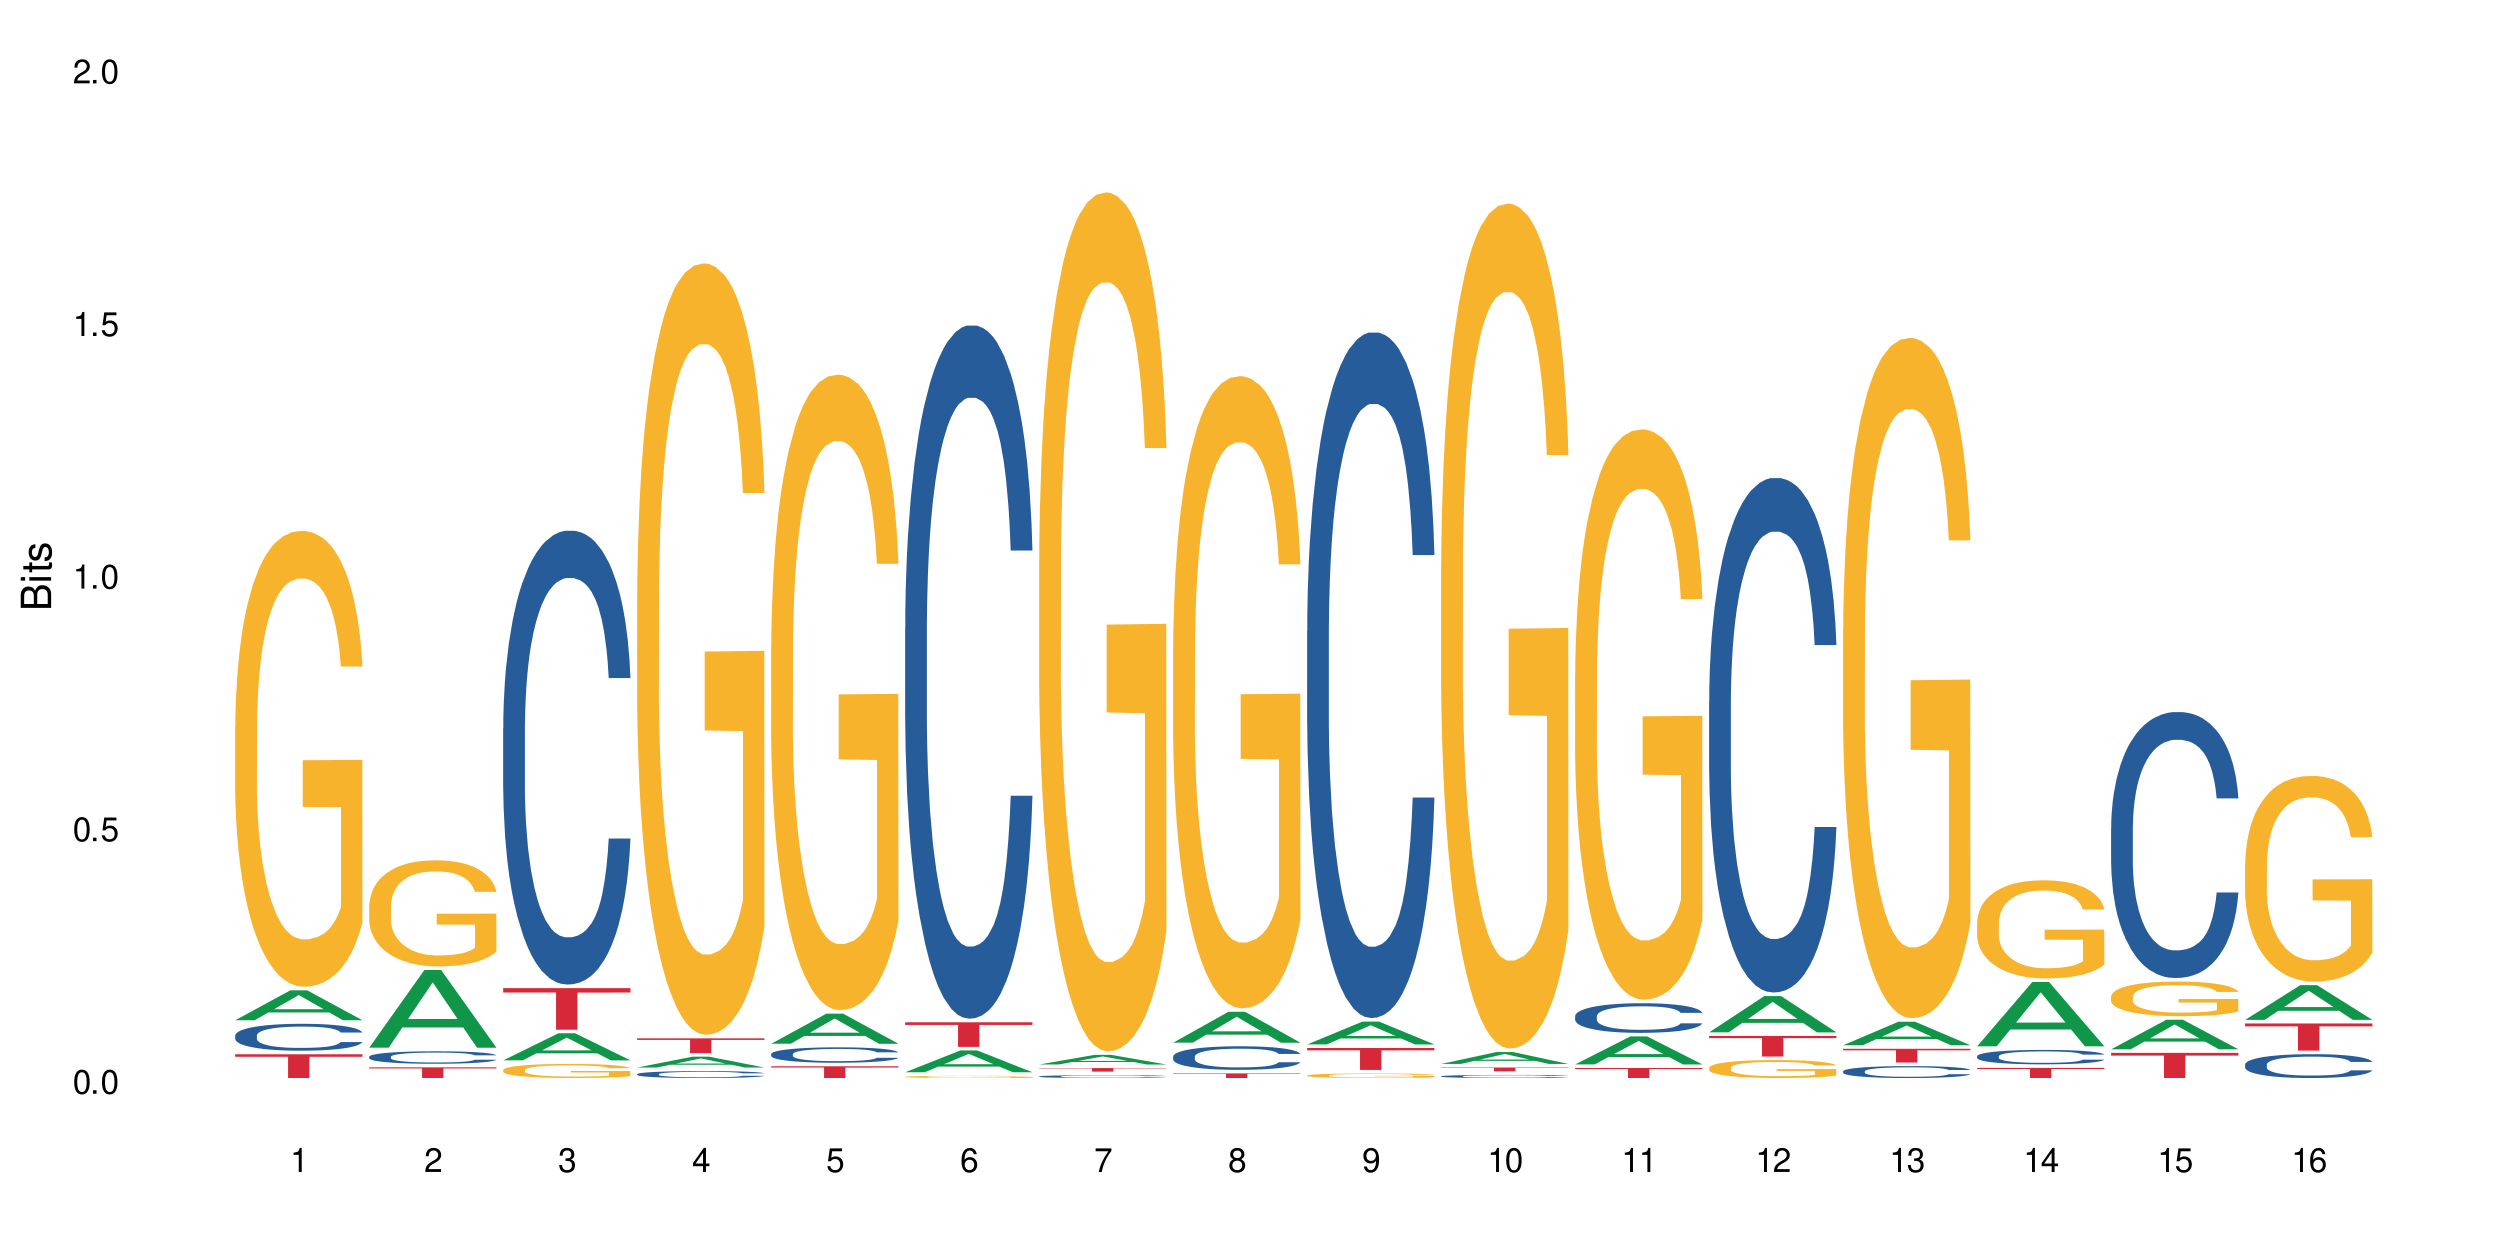 <?xml version="1.0" encoding="UTF-8"?>
<svg xmlns="http://www.w3.org/2000/svg" xmlns:xlink="http://www.w3.org/1999/xlink" width="720" height="360" viewBox="0 0 720 360">
<defs>
<g>
<g id="glyph-0-0">
</g>
<g id="glyph-0-1">
<path d="M 2.641 -6.938 C 2 -6.938 1.422 -6.656 1.078 -6.172 C 0.641 -5.562 0.406 -4.641 0.406 -3.359 C 0.406 -1.016 1.188 0.219 2.641 0.219 C 4.078 0.219 4.859 -1.016 4.859 -3.297 C 4.859 -4.641 4.656 -5.547 4.203 -6.172 C 3.844 -6.656 3.281 -6.938 2.641 -6.938 Z M 2.641 -6.188 C 3.547 -6.188 4 -5.25 4 -3.375 C 4 -1.406 3.562 -0.484 2.625 -0.484 C 1.734 -0.484 1.281 -1.438 1.281 -3.344 C 1.281 -5.25 1.734 -6.188 2.641 -6.188 Z M 2.641 -6.188 "/>
</g>
<g id="glyph-0-2">
<path d="M 1.828 -1 L 0.828 -1 L 0.828 0 L 1.828 0 Z M 1.828 -1 "/>
</g>
<g id="glyph-0-3">
<path d="M 4.562 -6.797 L 1.062 -6.797 L 0.547 -3.094 L 1.328 -3.094 C 1.719 -3.562 2.047 -3.734 2.578 -3.734 C 3.484 -3.734 4.062 -3.109 4.062 -2.094 C 4.062 -1.125 3.484 -0.531 2.578 -0.531 C 1.828 -0.531 1.375 -0.906 1.188 -1.672 L 0.328 -1.672 C 0.453 -1.109 0.547 -0.844 0.75 -0.594 C 1.125 -0.078 1.828 0.219 2.594 0.219 C 3.969 0.219 4.922 -0.781 4.922 -2.219 C 4.922 -3.562 4.031 -4.484 2.719 -4.484 C 2.25 -4.484 1.859 -4.359 1.469 -4.062 L 1.734 -5.969 L 4.562 -5.969 Z M 4.562 -6.797 "/>
</g>
<g id="glyph-0-4">
<path d="M 2.484 -4.938 L 2.484 0 L 3.328 0 L 3.328 -6.938 L 2.766 -6.938 C 2.469 -5.875 2.281 -5.734 0.984 -5.562 L 0.984 -4.938 Z M 2.484 -4.938 "/>
</g>
<g id="glyph-0-5">
<path d="M 4.859 -0.828 L 1.281 -0.828 C 1.359 -1.406 1.672 -1.781 2.5 -2.281 L 3.469 -2.828 C 4.406 -3.344 4.906 -4.062 4.906 -4.906 C 4.906 -5.484 4.672 -6.031 4.266 -6.406 C 3.859 -6.766 3.375 -6.938 2.719 -6.938 C 1.859 -6.938 1.219 -6.625 0.844 -6.031 C 0.609 -5.672 0.5 -5.234 0.484 -4.531 L 1.328 -4.531 C 1.359 -5.016 1.406 -5.281 1.531 -5.516 C 1.75 -5.938 2.188 -6.203 2.703 -6.203 C 3.469 -6.203 4.031 -5.641 4.031 -4.891 C 4.031 -4.344 3.719 -3.859 3.125 -3.516 L 2.234 -3 C 0.812 -2.172 0.406 -1.531 0.328 -0.016 L 4.859 -0.016 Z M 4.859 -0.828 "/>
</g>
<g id="glyph-0-6">
<path d="M 2.125 -3.188 L 2.578 -3.188 C 3.5 -3.188 3.984 -2.766 3.984 -1.922 C 3.984 -1.062 3.469 -0.531 2.594 -0.531 C 1.656 -0.531 1.203 -1 1.156 -2.016 L 0.312 -2.016 C 0.344 -1.453 0.438 -1.094 0.609 -0.781 C 0.953 -0.109 1.625 0.219 2.547 0.219 C 3.953 0.219 4.859 -0.625 4.859 -1.938 C 4.859 -2.828 4.516 -3.297 3.703 -3.594 C 4.344 -3.844 4.656 -4.328 4.656 -5.031 C 4.656 -6.219 3.875 -6.938 2.578 -6.938 C 1.203 -6.938 0.484 -6.172 0.453 -4.703 L 1.297 -4.703 C 1.312 -5.125 1.344 -5.359 1.453 -5.578 C 1.641 -5.969 2.062 -6.203 2.594 -6.203 C 3.344 -6.203 3.797 -5.75 3.797 -5 C 3.797 -4.516 3.609 -4.219 3.25 -4.047 C 3.016 -3.953 2.703 -3.922 2.125 -3.906 Z M 2.125 -3.188 "/>
</g>
<g id="glyph-0-7">
<path d="M 3.141 -1.672 L 3.141 0 L 3.984 0 L 3.984 -1.672 L 4.984 -1.672 L 4.984 -2.438 L 3.984 -2.438 L 3.984 -6.938 L 3.359 -6.938 L 0.266 -2.578 L 0.266 -1.672 Z M 3.141 -2.438 L 1 -2.438 L 3.141 -5.5 Z M 3.141 -2.438 "/>
</g>
<g id="glyph-0-8">
<path d="M 4.781 -5.125 C 4.609 -6.266 3.891 -6.938 2.844 -6.938 C 2.094 -6.938 1.422 -6.578 1.031 -5.953 C 0.594 -5.266 0.406 -4.422 0.406 -3.172 C 0.406 -2 0.578 -1.25 0.984 -0.641 C 1.359 -0.078 1.953 0.219 2.703 0.219 C 3.984 0.219 4.922 -0.75 4.922 -2.094 C 4.922 -3.375 4.062 -4.281 2.844 -4.281 C 2.172 -4.281 1.641 -4.031 1.281 -3.516 C 1.281 -5.234 1.828 -6.188 2.797 -6.188 C 3.391 -6.188 3.797 -5.797 3.938 -5.125 Z M 2.734 -3.531 C 3.547 -3.531 4.062 -2.953 4.062 -2.031 C 4.062 -1.156 3.484 -0.531 2.703 -0.531 C 1.922 -0.531 1.328 -1.188 1.328 -2.078 C 1.328 -2.938 1.906 -3.531 2.734 -3.531 Z M 2.734 -3.531 "/>
</g>
<g id="glyph-0-9">
<path d="M 4.984 -6.797 L 0.438 -6.797 L 0.438 -5.969 L 4.109 -5.969 C 2.5 -3.656 1.828 -2.234 1.328 0 L 2.219 0 C 2.594 -2.172 3.453 -4.047 4.984 -6.094 Z M 4.984 -6.797 "/>
</g>
<g id="glyph-0-10">
<path d="M 3.75 -3.656 C 4.469 -4.094 4.688 -4.438 4.688 -5.078 C 4.688 -6.172 3.844 -6.938 2.641 -6.938 C 1.438 -6.938 0.594 -6.172 0.594 -5.094 C 0.594 -4.438 0.812 -4.094 1.516 -3.656 C 0.734 -3.266 0.359 -2.703 0.359 -1.922 C 0.359 -0.656 1.281 0.219 2.641 0.219 C 3.984 0.219 4.922 -0.656 4.922 -1.922 C 4.922 -2.703 4.531 -3.266 3.75 -3.656 Z M 2.641 -6.188 C 3.359 -6.188 3.812 -5.75 3.812 -5.062 C 3.812 -4.406 3.344 -3.984 2.641 -3.984 C 1.922 -3.984 1.453 -4.406 1.453 -5.078 C 1.453 -5.75 1.922 -6.188 2.641 -6.188 Z M 2.641 -3.266 C 3.484 -3.266 4.062 -2.719 4.062 -1.906 C 4.062 -1.078 3.484 -0.531 2.625 -0.531 C 1.797 -0.531 1.219 -1.094 1.219 -1.906 C 1.219 -2.719 1.781 -3.266 2.641 -3.266 Z M 2.641 -3.266 "/>
</g>
<g id="glyph-0-11">
<path d="M 0.516 -1.578 C 0.672 -0.453 1.406 0.219 2.438 0.219 C 3.188 0.219 3.859 -0.141 4.266 -0.766 C 4.688 -1.453 4.891 -2.297 4.891 -3.547 C 4.891 -4.719 4.703 -5.453 4.312 -6.078 C 3.938 -6.641 3.344 -6.938 2.594 -6.938 C 1.297 -6.938 0.359 -5.969 0.359 -4.625 C 0.359 -3.344 1.234 -2.453 2.453 -2.453 C 3.094 -2.453 3.578 -2.672 4.016 -3.203 C 4 -1.484 3.469 -0.531 2.5 -0.531 C 1.906 -0.531 1.484 -0.906 1.359 -1.578 Z M 2.578 -6.203 C 3.375 -6.203 3.969 -5.531 3.969 -4.641 C 3.969 -3.797 3.391 -3.188 2.547 -3.188 C 1.734 -3.188 1.234 -3.766 1.234 -4.688 C 1.234 -5.562 1.797 -6.203 2.578 -6.203 Z M 2.578 -6.203 "/>
</g>
<g id="glyph-1-0">
</g>
<g id="glyph-1-1">
<path d="M 0 -0.953 L 0 -4.891 C 0 -5.719 -0.234 -6.344 -0.734 -6.797 C -1.188 -7.234 -1.812 -7.469 -2.5 -7.469 C -3.547 -7.469 -4.188 -7 -4.625 -5.875 C -4.984 -6.688 -5.625 -7.094 -6.531 -7.094 C -7.172 -7.094 -7.734 -6.859 -8.141 -6.391 C -8.562 -5.922 -8.75 -5.344 -8.75 -4.5 L -8.75 -0.953 Z M -4.984 -2.062 L -7.766 -2.062 L -7.766 -4.219 C -7.766 -4.844 -7.688 -5.203 -7.453 -5.5 C -7.219 -5.812 -6.859 -5.969 -6.375 -5.969 C -5.891 -5.969 -5.531 -5.812 -5.297 -5.5 C -5.062 -5.203 -4.984 -4.844 -4.984 -4.219 Z M -0.984 -2.062 L -4 -2.062 L -4 -4.781 C -4 -5.766 -3.438 -6.359 -2.484 -6.359 C -1.547 -6.359 -0.984 -5.766 -0.984 -4.781 Z M -0.984 -2.062 "/>
</g>
<g id="glyph-1-2">
<path d="M -6.281 -1.797 L -6.281 -0.797 L 0 -0.797 L 0 -1.797 Z M -8.75 -1.797 L -8.75 -0.797 L -7.484 -0.797 L -7.484 -1.797 Z M -8.75 -1.797 "/>
</g>
<g id="glyph-1-3">
<path d="M -6.281 -3.047 L -6.281 -2.016 L -8.016 -2.016 L -8.016 -1.016 L -6.281 -1.016 L -6.281 -0.172 L -5.469 -0.172 L -5.469 -1.016 L -0.719 -1.016 C -0.078 -1.016 0.281 -1.453 0.281 -2.234 C 0.281 -2.5 0.25 -2.719 0.188 -3.047 L -0.641 -3.047 C -0.609 -2.906 -0.594 -2.766 -0.594 -2.562 C -0.594 -2.141 -0.719 -2.016 -1.156 -2.016 L -5.469 -2.016 L -5.469 -3.047 Z M -6.281 -3.047 "/>
</g>
<g id="glyph-1-4">
<path d="M -4.531 -5.25 C -5.766 -5.25 -6.469 -4.422 -6.469 -2.969 C -6.469 -1.516 -5.719 -0.562 -4.547 -0.562 C -3.562 -0.562 -3.094 -1.062 -2.734 -2.562 L -2.516 -3.484 C -2.344 -4.188 -2.094 -4.469 -1.641 -4.469 C -1.047 -4.469 -0.641 -3.875 -0.641 -3 C -0.641 -2.453 -0.797 -2 -1.062 -1.75 C -1.25 -1.594 -1.422 -1.531 -1.875 -1.469 L -1.875 -0.406 C -0.422 -0.453 0.281 -1.266 0.281 -2.922 C 0.281 -4.5 -0.5 -5.516 -1.719 -5.516 C -2.656 -5.516 -3.172 -4.984 -3.469 -3.734 L -3.703 -2.766 C -3.891 -1.953 -4.156 -1.609 -4.594 -1.609 C -5.188 -1.609 -5.547 -2.125 -5.547 -2.938 C -5.547 -3.75 -5.203 -4.172 -4.531 -4.203 Z M -4.531 -5.25 "/>
</g>
</g>
</defs>
<rect x="-72" y="-36" width="864" height="432" fill="rgb(100%, 100%, 100%)" fill-opacity="1"/>
<path fill-rule="nonzero" fill="rgb(6.275%, 58.824%, 28.235%)" fill-opacity="1" d="M 67.73 293.828 L 67.77 293.82 L 83.633 285.207 L 88.449 285.207 L 104.391 293.836 L 98.789 293.836 L 94.797 291.582 L 77.289 291.582 L 73.371 293.828 L 67.73 293.828 L 78.973 290.652 L 93.191 290.645 L 86.102 286.617 L 86.023 286.609 L 85.945 286.633 L 78.934 290.645 L 78.973 290.652 Z M 67.73 293.828 "/>
<path fill-rule="nonzero" fill="rgb(14.51%, 36.078%, 60%)" fill-opacity="1" d="M 67.73 298.227 L 67.777 298.219 L 67.777 298.051 L 67.91 297.781 L 68.223 297.441 L 68.535 297.207 L 69.34 296.789 L 70.457 296.387 L 71.621 296.074 L 72.469 295.891 L 73.23 295.75 L 74.973 295.488 L 76.09 295.355 L 77.297 295.234 L 78.773 295.113 L 79.848 295.043 L 82.262 294.93 L 84.051 294.879 L 85.434 294.859 L 88.43 294.859 L 90.219 294.887 L 91.516 294.922 L 92.945 294.98 L 94.152 295.043 L 96.254 295.199 L 98.133 295.398 L 98.98 295.512 L 100.324 295.73 L 101.352 295.941 L 102.066 296.125 L 102.871 296.387 L 103.586 296.707 L 104.125 297.066 L 104.391 297.371 L 98.133 297.371 L 97.82 297.086 L 97.461 296.867 L 96.793 296.578 L 96.121 296.375 L 95.184 296.168 L 94.332 296.035 L 93.172 295.898 L 92.141 295.812 L 91.07 295.75 L 90.039 295.707 L 88.074 295.664 L 85.793 295.664 L 84.945 295.68 L 83.199 295.738 L 82.262 295.785 L 80.918 295.887 L 79.98 295.977 L 78.863 296.117 L 78.102 296.238 L 77.164 296.422 L 76.492 296.586 L 75.734 296.82 L 75.285 296.996 L 74.883 297.195 L 74.527 297.426 L 74.258 297.676 L 74.078 297.938 L 73.988 298.191 L 73.988 299.289 L 74.078 299.543 L 74.305 299.84 L 74.883 300.27 L 75.734 300.645 L 76.719 300.941 L 77.656 301.156 L 78.191 301.254 L 78.906 301.367 L 80.027 301.508 L 81.637 301.648 L 82.574 301.707 L 84.004 301.762 L 85.48 301.793 L 87.449 301.793 L 89.191 301.762 L 90.352 301.727 L 91.559 301.672 L 93.215 301.551 L 94.242 301.438 L 95.137 301.305 L 95.809 301.168 L 96.254 301.055 L 96.926 300.836 L 97.461 300.598 L 97.863 300.348 L 98.133 300.109 L 104.391 300.109 L 104.125 300.391 L 103.723 300.668 L 103.32 300.871 L 102.691 301.121 L 101.977 301.34 L 100.949 301.586 L 100.102 301.75 L 98.98 301.926 L 97.953 302.059 L 96.836 302.18 L 95.184 302.32 L 94.109 302.395 L 92.945 302.457 L 91.559 302.512 L 89.816 302.562 L 87.938 302.59 L 86.195 302.598 L 84.316 302.582 L 82.934 302.555 L 81.098 302.492 L 78.82 302.363 L 77.164 302.23 L 75.867 302.098 L 74.75 301.953 L 73.5 301.762 L 71.891 301.453 L 70.906 301.211 L 70.234 301.012 L 69.473 300.738 L 68.938 300.488 L 68.312 300.094 L 67.863 299.59 L 67.73 299.203 Z M 67.73 298.227 "/>
<path fill-rule="nonzero" fill="rgb(96.863%, 70.196%, 16.863%)" fill-opacity="1" d="M 67.73 209.117 L 67.777 208.996 L 67.777 206.598 L 67.953 201.203 L 68.402 193.766 L 68.984 187.652 L 69.609 182.855 L 70.012 180.336 L 70.684 176.738 L 71.262 174.102 L 72.738 168.703 L 74.617 163.668 L 75.645 161.508 L 76.809 159.469 L 78.461 157.191 L 79.223 156.352 L 81.547 154.434 L 84.184 153.234 L 87.09 152.875 L 88.43 152.996 L 90.266 153.473 L 92.77 154.793 L 94.199 155.992 L 95.316 157.191 L 96.477 158.75 L 97.91 161.148 L 99.25 164.027 L 100.324 166.906 L 101.395 170.504 L 102.289 174.34 L 103.051 178.535 L 103.723 183.574 L 104.125 187.77 L 104.391 191.969 L 98.176 191.969 L 97.82 187.77 L 97.418 184.531 L 96.746 180.574 L 96.074 177.699 L 95.406 175.418 L 94.152 172.301 L 93.082 170.383 L 91.738 168.703 L 90.441 167.625 L 88.969 166.906 L 88.074 166.664 L 85.703 166.664 L 83.559 167.504 L 82.305 168.465 L 81.41 169.422 L 80.16 171.223 L 79.398 172.66 L 78.953 173.621 L 77.613 177.336 L 76.719 180.695 L 76.227 182.973 L 75.602 186.57 L 75.152 189.809 L 74.66 194.605 L 74.391 198.203 L 74.035 206.359 L 73.988 227.941 L 74.125 232.5 L 74.391 237.414 L 74.75 241.734 L 75.285 246.289 L 75.824 249.766 L 76.762 254.445 L 77.566 257.562 L 78.191 259.602 L 79.398 262.84 L 79.891 263.918 L 81.055 266.074 L 82.262 267.754 L 83.738 269.195 L 84.855 269.914 L 86.641 270.512 L 88.922 270.512 L 91.605 269.793 L 93.305 268.832 L 94.465 267.875 L 95.227 267.035 L 96.164 265.715 L 96.836 264.516 L 97.461 263.199 L 98.223 261.16 L 98.223 232.5 L 87.18 232.379 L 87.18 218.949 L 104.348 218.828 L 104.391 265.715 L 103.453 268.953 L 102.289 272.07 L 101.172 274.469 L 100.012 276.508 L 98.355 278.785 L 97.016 280.227 L 94.957 281.906 L 93.082 282.984 L 91.113 283.703 L 89.371 284.062 L 87.312 284.184 L 85.48 283.945 L 83.512 283.223 L 81.949 282.266 L 80.516 281.066 L 79.086 279.508 L 77.297 276.988 L 76.137 274.949 L 74.93 272.43 L 73.723 269.434 L 72.648 266.195 L 71.934 263.676 L 71.219 260.801 L 70.457 257.203 L 69.742 253.125 L 69.207 249.406 L 68.715 245.211 L 68.355 241.254 L 68 235.855 L 67.82 231.539 L 67.73 227.824 Z M 67.73 209.117 "/>
<path fill-rule="nonzero" fill="rgb(83.922%, 15.686%, 22.353%)" fill-opacity="1" d="M 67.73 303.621 L 104.391 303.621 L 104.391 304.355 L 89.113 304.363 L 89.113 310.473 L 82.965 310.473 L 82.965 304.367 L 82.875 304.355 L 67.73 304.355 Z M 67.73 303.621 "/>
<path fill-rule="nonzero" fill="rgb(6.275%, 58.824%, 28.235%)" fill-opacity="1" d="M 106.32 301.727 L 106.359 301.707 L 122.223 279.352 L 127.039 279.352 L 142.98 301.746 L 137.383 301.746 L 133.387 295.902 L 115.879 295.902 L 111.961 301.727 L 106.32 301.727 L 117.562 293.484 L 131.781 293.461 L 124.691 283.012 L 124.613 282.992 L 124.535 283.055 L 117.523 293.461 L 117.562 293.484 Z M 106.32 301.727 "/>
<path fill-rule="nonzero" fill="rgb(14.51%, 36.078%, 60%)" fill-opacity="1" d="M 106.32 304.336 L 106.367 304.332 L 106.367 304.254 L 106.5 304.129 L 106.812 303.969 L 107.125 303.863 L 107.93 303.668 L 109.047 303.48 L 110.211 303.336 L 111.059 303.25 L 111.82 303.188 L 113.562 303.062 L 114.684 303 L 115.891 302.945 L 117.363 302.891 L 118.438 302.855 L 120.852 302.805 L 122.641 302.781 L 124.027 302.773 L 127.02 302.773 L 128.809 302.785 L 130.105 302.801 L 131.535 302.828 L 132.742 302.855 L 134.844 302.93 L 136.723 303.02 L 137.574 303.074 L 138.914 303.176 L 139.941 303.273 L 140.656 303.359 L 141.461 303.48 L 142.176 303.629 L 142.715 303.797 L 142.98 303.938 L 136.723 303.938 L 136.41 303.805 L 136.051 303.703 L 135.383 303.57 L 134.711 303.477 L 133.773 303.379 L 132.922 303.316 L 131.762 303.254 L 130.73 303.215 L 129.66 303.188 L 128.629 303.164 L 126.664 303.145 L 124.383 303.145 L 123.535 303.152 L 121.789 303.18 L 120.852 303.203 L 119.512 303.246 L 118.57 303.289 L 117.453 303.355 L 116.695 303.414 L 115.754 303.496 L 115.086 303.574 L 114.324 303.68 L 113.879 303.762 L 113.473 303.855 L 113.117 303.965 L 112.848 304.078 L 112.668 304.199 L 112.582 304.32 L 112.582 304.828 L 112.668 304.945 L 112.895 305.082 L 113.473 305.285 L 114.324 305.457 L 115.309 305.598 L 116.246 305.695 L 116.781 305.742 L 117.5 305.793 L 118.617 305.859 L 120.227 305.926 L 121.164 305.949 L 122.594 305.977 L 124.07 305.992 L 126.039 305.992 L 127.781 305.977 L 128.945 305.961 L 130.152 305.934 L 131.805 305.879 L 132.832 305.824 L 133.727 305.766 L 134.398 305.703 L 134.844 305.648 L 135.516 305.547 L 136.051 305.434 L 136.453 305.32 L 136.723 305.207 L 142.98 305.207 L 142.715 305.34 L 142.312 305.469 L 141.91 305.562 L 141.281 305.68 L 140.566 305.781 L 139.539 305.895 L 138.691 305.969 L 137.574 306.055 L 136.543 306.113 L 135.426 306.172 L 133.773 306.238 L 132.699 306.27 L 131.535 306.301 L 130.152 306.324 L 128.406 306.348 L 126.531 306.363 L 124.785 306.363 L 122.906 306.359 L 121.523 306.344 L 119.688 306.316 L 117.41 306.258 L 115.754 306.195 L 114.457 306.133 L 113.34 306.066 L 112.09 305.977 L 110.48 305.832 L 109.496 305.723 L 108.824 305.629 L 108.066 305.5 L 107.527 305.387 L 106.902 305.203 L 106.457 304.969 L 106.32 304.789 Z M 106.32 304.336 "/>
<path fill-rule="nonzero" fill="rgb(96.863%, 70.196%, 16.863%)" fill-opacity="1" d="M 106.32 260.859 L 106.367 260.832 L 106.367 260.273 L 106.543 259.02 L 106.992 257.289 L 107.574 255.863 L 108.199 254.746 L 108.602 254.16 L 109.273 253.324 L 109.852 252.711 L 111.328 251.457 L 113.207 250.281 L 114.234 249.781 L 115.398 249.305 L 117.051 248.777 L 117.812 248.582 L 120.137 248.133 L 122.773 247.855 L 125.68 247.77 L 127.02 247.801 L 128.855 247.91 L 131.359 248.219 L 132.789 248.496 L 133.906 248.777 L 135.07 249.141 L 136.5 249.695 L 137.84 250.367 L 138.914 251.035 L 139.988 251.875 L 140.879 252.766 L 141.641 253.742 L 142.312 254.914 L 142.715 255.891 L 142.98 256.867 L 136.77 256.867 L 136.41 255.891 L 136.008 255.141 L 135.336 254.219 L 134.668 253.547 L 133.996 253.02 L 132.742 252.293 L 131.672 251.848 L 130.328 251.457 L 129.031 251.203 L 127.559 251.035 L 126.664 250.98 L 124.293 250.98 L 122.148 251.176 L 120.895 251.398 L 120.004 251.621 L 118.75 252.043 L 117.988 252.375 L 117.543 252.598 L 116.203 253.465 L 115.309 254.246 L 114.816 254.777 L 114.191 255.613 L 113.742 256.367 L 113.25 257.484 L 112.984 258.32 L 112.625 260.219 L 112.582 265.242 L 112.715 266.301 L 112.984 267.445 L 113.34 268.449 L 113.879 269.512 L 114.414 270.32 L 115.352 271.406 L 116.156 272.133 L 116.781 272.609 L 117.988 273.363 L 118.48 273.613 L 119.645 274.113 L 120.852 274.504 L 122.328 274.84 L 123.445 275.008 L 125.234 275.148 L 127.512 275.148 L 130.195 274.98 L 131.895 274.758 L 133.059 274.535 L 133.816 274.34 L 134.754 274.031 L 135.426 273.754 L 136.051 273.445 L 136.812 272.973 L 136.812 266.301 L 125.77 266.273 L 125.77 263.148 L 142.938 263.121 L 142.98 274.031 L 142.043 274.785 L 140.879 275.512 L 139.762 276.07 L 138.602 276.543 L 136.945 277.074 L 135.605 277.406 L 133.547 277.797 L 131.672 278.051 L 129.703 278.219 L 127.961 278.301 L 125.902 278.328 L 124.07 278.273 L 122.102 278.105 L 120.539 277.883 L 119.109 277.602 L 117.676 277.242 L 115.891 276.656 L 114.727 276.18 L 113.52 275.594 L 112.312 274.895 L 111.238 274.145 L 110.523 273.559 L 109.809 272.887 L 109.047 272.051 L 108.332 271.102 L 107.797 270.234 L 107.305 269.258 L 106.945 268.34 L 106.59 267.082 L 106.41 266.078 L 106.32 265.215 Z M 106.32 260.859 "/>
<path fill-rule="nonzero" fill="rgb(83.922%, 15.686%, 22.353%)" fill-opacity="1" d="M 106.32 307.391 L 142.98 307.391 L 142.98 307.719 L 127.703 307.723 L 127.703 310.473 L 121.555 310.473 L 121.555 307.727 L 121.465 307.719 L 106.32 307.719 Z M 106.32 307.391 "/>
<path fill-rule="nonzero" fill="rgb(6.275%, 58.824%, 28.235%)" fill-opacity="1" d="M 144.91 305.383 L 144.949 305.379 L 160.812 297.59 L 165.633 297.59 L 181.574 305.391 L 175.973 305.391 L 171.977 303.355 L 154.469 303.355 L 150.551 305.383 L 144.91 305.383 L 156.152 302.512 L 170.371 302.504 L 163.281 298.863 L 163.203 298.859 L 163.125 298.879 L 156.113 302.504 L 156.152 302.512 Z M 144.91 305.383 "/>
<path fill-rule="nonzero" fill="rgb(14.51%, 36.078%, 60%)" fill-opacity="1" d="M 144.91 209.734 L 144.957 209.613 L 144.957 206.746 L 145.09 202.207 L 145.402 196.473 L 145.715 192.531 L 146.52 185.484 L 147.641 178.676 L 148.801 173.422 L 149.652 170.316 L 150.41 167.926 L 152.156 163.508 L 153.273 161.238 L 154.48 159.207 L 155.953 157.176 L 157.027 155.984 L 159.441 154.07 L 161.23 153.234 L 162.617 152.879 L 165.613 152.879 L 167.398 153.355 L 168.695 153.953 L 170.129 154.906 L 171.336 155.984 L 173.434 158.609 L 175.312 161.957 L 176.164 163.867 L 177.504 167.57 L 178.531 171.152 L 179.246 174.258 L 180.051 178.676 L 180.77 184.051 L 181.305 190.145 L 181.574 195.281 L 175.312 195.281 L 175 190.504 L 174.645 186.801 L 173.973 181.902 L 173.301 178.438 L 172.363 174.973 L 171.512 172.707 L 170.352 170.438 L 169.324 169.004 L 168.25 167.926 L 167.223 167.211 L 165.254 166.492 L 162.973 166.492 L 162.125 166.734 L 160.379 167.688 L 159.441 168.523 L 158.102 170.195 L 157.16 171.75 L 156.043 174.137 L 155.285 176.168 L 154.344 179.273 L 153.676 182.023 L 152.914 185.965 L 152.469 188.949 L 152.066 192.293 L 151.707 196.234 L 151.438 200.418 L 151.262 204.836 L 151.172 209.137 L 151.172 227.648 L 151.262 231.949 L 151.484 236.965 L 152.066 244.25 L 152.914 250.582 L 153.898 255.598 L 154.836 259.184 L 155.375 260.855 L 156.09 262.766 L 157.207 265.156 L 158.816 267.543 L 159.754 268.5 L 161.184 269.453 L 162.66 269.934 L 164.629 269.934 L 166.371 269.453 L 167.535 268.855 L 168.742 267.902 L 170.395 265.871 L 171.422 263.961 L 172.316 261.691 L 172.988 259.422 L 173.434 257.512 L 174.105 253.809 L 174.645 249.746 L 175.047 245.566 L 175.312 241.504 L 181.574 241.504 L 181.305 246.281 L 180.902 250.941 L 180.5 254.406 L 179.875 258.586 L 179.156 262.289 L 178.129 266.469 L 177.281 269.215 L 176.164 272.203 L 175.133 274.473 L 174.016 276.5 L 172.363 278.891 L 171.289 280.086 L 170.129 281.16 L 168.742 282.117 L 166.996 282.953 L 165.121 283.43 L 163.375 283.547 L 161.5 283.309 L 160.113 282.832 L 158.281 281.758 L 156 279.605 L 154.344 277.336 L 153.047 275.066 L 151.93 272.68 L 150.68 269.453 L 149.07 264.199 L 148.086 260.137 L 147.414 256.793 L 146.656 252.137 L 146.117 247.953 L 145.492 241.266 L 145.047 232.785 L 144.91 226.215 Z M 144.91 209.734 "/>
<path fill-rule="nonzero" fill="rgb(96.863%, 70.196%, 16.863%)" fill-opacity="1" d="M 144.91 308.152 L 144.957 308.148 L 144.957 308.074 L 145.137 307.91 L 145.582 307.68 L 146.164 307.492 L 146.789 307.344 L 147.191 307.266 L 147.863 307.152 L 148.445 307.07 L 149.918 306.906 L 151.797 306.75 L 152.824 306.684 L 153.988 306.621 L 155.641 306.551 L 156.402 306.523 L 158.727 306.465 L 161.363 306.426 L 164.27 306.418 L 165.613 306.422 L 167.445 306.434 L 169.949 306.477 L 171.379 306.512 L 172.496 306.551 L 173.66 306.598 L 175.09 306.672 L 176.43 306.762 L 177.504 306.852 L 178.578 306.961 L 179.473 307.078 L 180.23 307.211 L 180.902 307.363 L 181.305 307.496 L 181.574 307.625 L 175.359 307.625 L 175 307.496 L 174.598 307.395 L 173.926 307.273 L 173.258 307.184 L 172.586 307.113 L 171.336 307.016 L 170.262 306.957 L 168.922 306.906 L 167.625 306.871 L 166.148 306.852 L 165.254 306.844 L 162.883 306.844 L 160.738 306.867 L 159.488 306.898 L 158.594 306.926 L 157.34 306.984 L 156.582 307.027 L 156.133 307.059 L 154.793 307.172 L 153.898 307.277 L 153.406 307.348 L 152.781 307.457 L 152.332 307.559 L 151.84 307.707 L 151.574 307.816 L 151.215 308.066 L 151.172 308.734 L 151.305 308.875 L 151.574 309.027 L 151.93 309.16 L 152.469 309.301 L 153.004 309.41 L 153.941 309.555 L 154.746 309.648 L 155.375 309.711 L 156.582 309.812 L 157.07 309.848 L 158.234 309.914 L 159.441 309.965 L 160.918 310.008 L 162.035 310.031 L 163.824 310.051 L 166.102 310.051 L 168.785 310.027 L 170.484 309.996 L 171.648 309.969 L 172.406 309.941 L 173.348 309.902 L 174.016 309.863 L 174.645 309.824 L 175.402 309.762 L 175.402 308.875 L 164.359 308.871 L 164.359 308.457 L 181.527 308.453 L 181.574 309.902 L 180.633 310 L 179.473 310.098 L 178.352 310.172 L 177.191 310.234 L 175.535 310.305 L 174.195 310.352 L 172.141 310.402 L 170.262 310.434 L 168.293 310.457 L 166.551 310.469 L 164.492 310.473 L 162.66 310.465 L 160.695 310.441 L 159.129 310.414 L 157.699 310.375 L 156.266 310.328 L 154.48 310.25 L 153.316 310.188 L 152.109 310.109 L 150.902 310.016 L 149.828 309.918 L 149.113 309.84 L 148.398 309.75 L 147.641 309.637 L 146.922 309.512 L 146.387 309.398 L 145.895 309.27 L 145.539 309.145 L 145.18 308.98 L 145 308.848 L 144.91 308.73 Z M 144.91 308.152 "/>
<path fill-rule="nonzero" fill="rgb(83.922%, 15.686%, 22.353%)" fill-opacity="1" d="M 144.91 284.574 L 181.574 284.574 L 181.574 285.855 L 166.293 285.867 L 166.293 296.566 L 160.145 296.566 L 160.145 285.879 L 160.059 285.855 L 144.91 285.855 Z M 144.91 284.574 "/>
<path fill-rule="nonzero" fill="rgb(6.275%, 58.824%, 28.235%)" fill-opacity="1" d="M 183.5 307.449 L 183.543 307.445 L 199.402 304.328 L 204.223 304.328 L 220.164 307.453 L 214.562 307.453 L 210.566 306.637 L 193.059 306.637 L 189.141 307.449 L 183.5 307.449 L 194.742 306.301 L 208.961 306.297 L 201.871 304.836 L 201.793 304.836 L 201.715 304.844 L 194.703 306.297 L 194.742 306.301 Z M 183.5 307.449 "/>
<path fill-rule="nonzero" fill="rgb(14.51%, 36.078%, 60%)" fill-opacity="1" d="M 183.5 309.344 L 183.547 309.344 L 183.547 309.301 L 183.68 309.23 L 183.992 309.145 L 184.309 309.082 L 185.113 308.977 L 186.23 308.871 L 187.391 308.793 L 188.242 308.742 L 189 308.707 L 190.746 308.641 L 191.863 308.605 L 193.07 308.574 L 194.543 308.543 L 195.617 308.523 L 198.031 308.496 L 199.82 308.484 L 201.207 308.477 L 204.203 308.477 L 205.988 308.484 L 207.285 308.492 L 208.719 308.508 L 209.926 308.523 L 212.027 308.566 L 213.902 308.617 L 214.754 308.645 L 216.094 308.703 L 217.121 308.758 L 217.84 308.805 L 218.645 308.871 L 219.359 308.953 L 219.895 309.047 L 220.164 309.125 L 213.902 309.125 L 213.59 309.051 L 213.234 308.996 L 212.562 308.922 L 211.891 308.867 L 210.953 308.816 L 210.102 308.781 L 208.941 308.746 L 207.914 308.723 L 206.84 308.707 L 205.812 308.695 L 203.844 308.684 L 201.562 308.684 L 200.715 308.688 L 198.973 308.703 L 198.031 308.715 L 196.691 308.742 L 195.754 308.766 L 194.633 308.801 L 193.875 308.832 L 192.934 308.879 L 192.266 308.922 L 191.504 308.984 L 191.059 309.027 L 190.656 309.078 L 190.297 309.141 L 190.031 309.203 L 189.852 309.27 L 189.762 309.336 L 189.762 309.617 L 189.852 309.684 L 190.074 309.762 L 190.656 309.871 L 191.504 309.969 L 192.488 310.047 L 193.426 310.102 L 193.965 310.125 L 194.68 310.156 L 195.797 310.191 L 197.406 310.227 L 198.344 310.242 L 199.777 310.258 L 201.25 310.266 L 203.219 310.266 L 204.961 310.258 L 206.125 310.246 L 207.332 310.234 L 208.984 310.203 L 210.016 310.172 L 210.906 310.137 L 211.578 310.105 L 212.027 310.074 L 212.695 310.02 L 213.234 309.957 L 213.637 309.891 L 213.902 309.832 L 220.164 309.832 L 219.895 309.902 L 219.492 309.973 L 219.09 310.027 L 218.465 310.09 L 217.75 310.148 L 216.719 310.211 L 215.871 310.254 L 214.754 310.297 L 213.727 310.332 L 212.605 310.363 L 210.953 310.402 L 209.879 310.418 L 208.719 310.434 L 207.332 310.449 L 205.586 310.461 L 203.711 310.469 L 201.965 310.473 L 200.09 310.469 L 198.703 310.461 L 196.871 310.445 L 194.59 310.41 L 192.934 310.379 L 191.641 310.344 L 190.52 310.305 L 189.27 310.258 L 187.66 310.176 L 186.676 310.113 L 186.004 310.062 L 185.246 309.992 L 184.711 309.93 L 184.082 309.828 L 183.637 309.695 L 183.5 309.598 Z M 183.5 309.344 "/>
<path fill-rule="nonzero" fill="rgb(96.863%, 70.196%, 16.863%)" fill-opacity="1" d="M 183.5 171 L 183.547 170.797 L 183.547 166.738 L 183.727 157.609 L 184.172 145.027 L 184.754 134.68 L 185.379 126.562 L 185.781 122.305 L 186.453 116.215 L 187.035 111.754 L 188.508 102.621 L 190.387 94.098 L 191.414 90.445 L 192.578 86.996 L 194.23 83.141 L 194.992 81.723 L 197.316 78.477 L 199.953 76.445 L 202.859 75.84 L 204.203 76.039 L 206.035 76.852 L 208.539 79.086 L 209.969 81.113 L 211.086 83.141 L 212.25 85.781 L 213.68 89.84 L 215.02 94.707 L 216.094 99.578 L 217.168 105.664 L 218.062 112.156 L 218.82 119.258 L 219.492 127.781 L 219.895 134.883 L 220.164 141.984 L 213.949 141.984 L 213.59 134.883 L 213.188 129.406 L 212.52 122.711 L 211.848 117.84 L 211.176 113.984 L 209.926 108.707 L 208.852 105.461 L 207.512 102.621 L 206.215 100.797 L 204.738 99.578 L 203.844 99.172 L 201.477 99.172 L 199.328 100.594 L 198.078 102.215 L 197.184 103.84 L 195.93 106.883 L 195.172 109.316 L 194.723 110.941 L 193.383 117.23 L 192.488 122.91 L 191.996 126.766 L 191.371 132.855 L 190.922 138.332 L 190.434 146.449 L 190.164 152.535 L 189.805 166.332 L 189.762 202.855 L 189.895 210.566 L 190.164 218.887 L 190.52 226.191 L 191.059 233.902 L 191.594 239.785 L 192.531 247.699 L 193.336 252.973 L 193.965 256.422 L 195.172 261.902 L 195.664 263.727 L 196.824 267.379 L 198.031 270.223 L 199.508 272.656 L 200.625 273.875 L 202.414 274.887 L 204.695 274.887 L 207.375 273.672 L 209.074 272.047 L 210.238 270.426 L 210.996 269.004 L 211.938 266.773 L 212.605 264.742 L 213.234 262.512 L 213.992 259.062 L 213.992 210.566 L 202.949 210.363 L 202.949 187.641 L 220.117 187.438 L 220.164 266.773 L 219.223 272.25 L 218.062 277.527 L 216.945 281.582 L 215.781 285.035 L 214.129 288.887 L 212.785 291.324 L 210.73 294.164 L 208.852 295.988 L 206.883 297.207 L 205.141 297.816 L 203.086 298.02 L 201.25 297.613 L 199.285 296.395 L 197.719 294.773 L 196.289 292.742 L 194.859 290.105 L 193.07 285.844 L 191.906 282.395 L 190.699 278.133 L 189.492 273.062 L 188.418 267.582 L 187.703 263.324 L 186.988 258.453 L 186.23 252.367 L 185.516 245.465 L 184.977 239.176 L 184.484 232.074 L 184.129 225.379 L 183.77 216.25 L 183.59 208.945 L 183.5 202.652 Z M 183.5 171 "/>
<path fill-rule="nonzero" fill="rgb(83.922%, 15.686%, 22.353%)" fill-opacity="1" d="M 183.5 299.043 L 220.164 299.043 L 220.164 299.5 L 204.883 299.504 L 204.883 303.301 L 198.738 303.301 L 198.738 299.508 L 198.648 299.5 L 183.5 299.5 Z M 183.5 299.043 "/>
<path fill-rule="nonzero" fill="rgb(6.275%, 58.824%, 28.235%)" fill-opacity="1" d="M 222.094 300.602 L 222.133 300.594 L 237.996 291.934 L 242.812 291.934 L 258.754 300.609 L 253.152 300.609 L 249.156 298.344 L 231.648 298.344 L 227.73 300.602 L 222.094 300.602 L 233.332 297.41 L 247.551 297.402 L 240.461 293.352 L 240.383 293.344 L 240.305 293.367 L 233.293 297.402 L 233.332 297.41 Z M 222.094 300.602 "/>
<path fill-rule="nonzero" fill="rgb(14.51%, 36.078%, 60%)" fill-opacity="1" d="M 222.094 303.566 L 222.137 303.559 L 222.137 303.465 L 222.27 303.309 L 222.586 303.113 L 222.898 302.98 L 223.703 302.742 L 224.82 302.512 L 225.98 302.332 L 226.832 302.227 L 227.59 302.145 L 229.336 301.996 L 230.453 301.918 L 231.66 301.848 L 233.137 301.781 L 234.207 301.738 L 236.621 301.676 L 238.41 301.645 L 239.797 301.633 L 242.793 301.633 L 244.582 301.652 L 245.879 301.672 L 247.309 301.703 L 248.516 301.738 L 250.617 301.828 L 252.492 301.941 L 253.344 302.008 L 254.684 302.133 L 255.715 302.254 L 256.43 302.359 L 257.234 302.512 L 257.949 302.691 L 258.484 302.898 L 258.754 303.074 L 252.492 303.074 L 252.18 302.91 L 251.824 302.785 L 251.152 302.621 L 250.48 302.504 L 249.543 302.383 L 248.695 302.309 L 247.531 302.23 L 246.504 302.18 L 245.43 302.145 L 244.402 302.121 L 242.434 302.098 L 240.156 302.098 L 239.305 302.105 L 237.562 302.137 L 236.621 302.164 L 235.281 302.223 L 234.344 302.273 L 233.227 302.355 L 232.465 302.426 L 231.527 302.531 L 230.855 302.625 L 230.094 302.758 L 229.648 302.859 L 229.246 302.973 L 228.887 303.105 L 228.621 303.25 L 228.441 303.398 L 228.352 303.543 L 228.352 304.172 L 228.441 304.32 L 228.664 304.488 L 229.246 304.738 L 230.094 304.953 L 231.078 305.121 L 232.016 305.242 L 232.555 305.301 L 233.27 305.363 L 234.387 305.445 L 235.996 305.527 L 236.934 305.559 L 238.367 305.594 L 239.84 305.609 L 241.809 305.609 L 243.551 305.594 L 244.715 305.57 L 245.922 305.539 L 247.574 305.469 L 248.605 305.406 L 249.5 305.328 L 250.168 305.25 L 250.617 305.188 L 251.285 305.062 L 251.824 304.922 L 252.227 304.781 L 252.492 304.645 L 258.754 304.645 L 258.484 304.805 L 258.082 304.965 L 257.68 305.082 L 257.055 305.223 L 256.34 305.348 L 255.309 305.492 L 254.461 305.586 L 253.344 305.684 L 252.316 305.762 L 251.199 305.832 L 249.543 305.914 L 248.469 305.953 L 247.309 305.988 L 245.922 306.023 L 244.18 306.051 L 242.301 306.066 L 240.559 306.07 L 238.68 306.062 L 237.293 306.047 L 235.461 306.012 L 233.18 305.938 L 231.527 305.859 L 230.23 305.781 L 229.113 305.703 L 227.859 305.594 L 226.25 305.414 L 225.266 305.277 L 224.598 305.164 L 223.836 305.004 L 223.301 304.863 L 222.672 304.637 L 222.227 304.348 L 222.094 304.125 Z M 222.094 303.566 "/>
<path fill-rule="nonzero" fill="rgb(96.863%, 70.196%, 16.863%)" fill-opacity="1" d="M 222.094 186.281 L 222.137 186.117 L 222.137 182.773 L 222.316 175.254 L 222.762 164.891 L 223.344 156.367 L 223.969 149.68 L 224.371 146.172 L 225.043 141.156 L 225.625 137.48 L 227.098 129.957 L 228.977 122.938 L 230.004 119.93 L 231.168 117.09 L 232.82 113.914 L 233.582 112.742 L 235.906 110.07 L 238.543 108.398 L 241.449 107.895 L 242.793 108.062 L 244.625 108.73 L 247.129 110.57 L 248.559 112.242 L 249.676 113.914 L 250.84 116.086 L 252.27 119.43 L 253.613 123.441 L 254.684 127.449 L 255.758 132.465 L 256.652 137.812 L 257.41 143.664 L 258.082 150.684 L 258.484 156.531 L 258.754 162.383 L 252.539 162.383 L 252.18 156.531 L 251.777 152.02 L 251.109 146.504 L 250.438 142.492 L 249.766 139.316 L 248.516 134.973 L 247.441 132.297 L 246.102 129.957 L 244.805 128.453 L 243.328 127.449 L 242.434 127.117 L 240.066 127.117 L 237.918 128.285 L 236.668 129.625 L 235.773 130.961 L 234.52 133.469 L 233.762 135.473 L 233.312 136.812 L 231.973 141.992 L 231.078 146.672 L 230.586 149.848 L 229.961 154.863 L 229.516 159.375 L 229.023 166.059 L 228.754 171.074 L 228.395 182.438 L 228.352 212.523 L 228.484 218.875 L 228.754 225.727 L 229.113 231.746 L 229.648 238.094 L 230.184 242.941 L 231.125 249.461 L 231.93 253.805 L 232.555 256.648 L 233.762 261.16 L 234.254 262.664 L 235.414 265.672 L 236.621 268.012 L 238.098 270.02 L 239.215 271.02 L 241.004 271.855 L 243.285 271.855 L 245.965 270.855 L 247.664 269.516 L 248.828 268.18 L 249.586 267.012 L 250.527 265.172 L 251.199 263.5 L 251.824 261.66 L 252.582 258.82 L 252.582 218.875 L 241.539 218.707 L 241.539 199.988 L 258.707 199.82 L 258.754 265.172 L 257.812 269.684 L 256.652 274.031 L 255.535 277.371 L 254.371 280.215 L 252.719 283.391 L 251.375 285.395 L 249.32 287.734 L 247.441 289.238 L 245.477 290.242 L 243.73 290.742 L 241.676 290.91 L 239.84 290.578 L 237.875 289.574 L 236.309 288.238 L 234.879 286.566 L 233.449 284.391 L 231.66 280.883 L 230.496 278.043 L 229.289 274.531 L 228.082 270.352 L 227.012 265.84 L 226.293 262.332 L 225.578 258.32 L 224.82 253.305 L 224.105 247.621 L 223.566 242.441 L 223.074 236.59 L 222.719 231.074 L 222.359 223.555 L 222.184 217.539 L 222.094 212.355 Z M 222.094 186.281 "/>
<path fill-rule="nonzero" fill="rgb(83.922%, 15.686%, 22.353%)" fill-opacity="1" d="M 222.094 307.094 L 258.754 307.094 L 258.754 307.457 L 243.473 307.461 L 243.473 310.473 L 237.328 310.473 L 237.328 307.461 L 237.238 307.457 L 222.094 307.457 Z M 222.094 307.094 "/>
<path fill-rule="nonzero" fill="rgb(6.275%, 58.824%, 28.235%)" fill-opacity="1" d="M 260.684 308.809 L 260.723 308.805 L 276.586 302.52 L 281.402 302.52 L 297.344 308.816 L 291.742 308.816 L 287.746 307.172 L 270.238 307.172 L 266.324 308.809 L 260.684 308.809 L 271.922 306.492 L 286.141 306.488 L 279.051 303.547 L 278.973 303.543 L 278.895 303.559 L 271.883 306.488 L 271.922 306.492 Z M 260.684 308.809 "/>
<path fill-rule="nonzero" fill="rgb(14.51%, 36.078%, 60%)" fill-opacity="1" d="M 260.684 180.629 L 260.727 180.445 L 260.727 176.066 L 260.863 169.133 L 261.176 160.375 L 261.488 154.355 L 262.293 143.59 L 263.41 133.188 L 264.57 125.16 L 265.422 120.418 L 266.184 116.766 L 267.926 110.016 L 269.043 106.551 L 270.25 103.449 L 271.727 100.348 L 272.797 98.52 L 275.211 95.602 L 277 94.324 L 278.387 93.777 L 281.383 93.777 L 283.172 94.508 L 284.469 95.418 L 285.898 96.879 L 287.105 98.52 L 289.207 102.535 L 291.086 107.645 L 291.934 110.562 L 293.273 116.219 L 294.305 121.695 L 295.02 126.438 L 295.824 133.188 L 296.539 141.398 L 297.074 150.703 L 297.344 158.551 L 291.086 158.551 L 290.77 151.254 L 290.414 145.598 L 289.742 138.113 L 289.074 132.824 L 288.133 127.531 L 287.285 124.066 L 286.121 120.598 L 285.094 118.41 L 284.02 116.766 L 282.992 115.672 L 281.023 114.578 L 278.746 114.578 L 277.895 114.941 L 276.152 116.402 L 275.211 117.68 L 273.871 120.234 L 272.934 122.605 L 271.816 126.254 L 271.055 129.355 L 270.117 134.102 L 269.445 138.297 L 268.684 144.32 L 268.238 148.879 L 267.836 153.988 L 267.477 160.012 L 267.211 166.398 L 267.031 173.148 L 266.941 179.715 L 266.941 207.996 L 267.031 214.566 L 267.254 222.23 L 267.836 233.359 L 268.684 243.031 L 269.668 250.691 L 270.609 256.168 L 271.145 258.723 L 271.859 261.641 L 272.977 265.289 L 274.586 268.938 L 275.527 270.398 L 276.957 271.859 L 278.434 272.59 L 280.398 272.59 L 282.141 271.859 L 283.305 270.945 L 284.512 269.488 L 286.168 266.387 L 287.195 263.465 L 288.09 260 L 288.758 256.531 L 289.207 253.613 L 289.879 247.957 L 290.414 241.754 L 290.816 235.367 L 291.086 229.164 L 297.344 229.164 L 297.074 236.461 L 296.672 243.578 L 296.27 248.867 L 295.645 255.254 L 294.93 260.91 L 293.902 267.297 L 293.051 271.492 L 291.934 276.055 L 290.906 279.523 L 289.789 282.625 L 288.133 286.273 L 287.059 288.098 L 285.898 289.738 L 284.512 291.199 L 282.77 292.477 L 280.891 293.207 L 279.148 293.391 L 277.27 293.023 L 275.883 292.293 L 274.051 290.652 L 271.77 287.367 L 270.117 283.902 L 268.82 280.434 L 267.703 276.785 L 266.449 271.859 L 264.84 263.832 L 263.855 257.625 L 263.188 252.52 L 262.426 245.402 L 261.891 239.016 L 261.266 228.797 L 260.816 215.844 L 260.684 205.809 Z M 260.684 180.629 "/>
<path fill-rule="nonzero" fill="rgb(96.863%, 70.196%, 16.863%)" fill-opacity="1" d="M 260.684 310.109 L 260.727 310.109 L 260.727 310.098 L 260.906 310.074 L 261.352 310.035 L 261.934 310.008 L 262.559 309.984 L 262.961 309.973 L 263.633 309.957 L 264.215 309.941 L 265.691 309.918 L 267.566 309.891 L 268.598 309.883 L 269.758 309.871 L 271.414 309.859 L 272.172 309.855 L 274.496 309.848 L 277.137 309.844 L 280.043 309.84 L 281.383 309.84 L 283.215 309.844 L 285.719 309.848 L 287.148 309.855 L 288.27 309.859 L 289.43 309.867 L 290.859 309.879 L 292.203 309.895 L 293.273 309.906 L 294.348 309.926 L 295.242 309.945 L 296.004 309.965 L 296.672 309.988 L 297.074 310.008 L 297.344 310.027 L 291.129 310.027 L 290.77 310.008 L 290.367 309.992 L 289.699 309.973 L 288.355 309.949 L 287.105 309.934 L 286.031 309.926 L 284.691 309.918 L 283.395 309.91 L 281.918 309.906 L 278.656 309.906 L 276.508 309.91 L 275.258 309.914 L 274.363 309.922 L 273.113 309.93 L 272.352 309.934 L 271.906 309.941 L 270.562 309.957 L 269.668 309.973 L 269.176 309.984 L 268.551 310.004 L 268.105 310.02 L 267.613 310.043 L 267.344 310.059 L 266.988 310.098 L 266.941 310.203 L 267.074 310.223 L 267.344 310.246 L 267.703 310.27 L 268.238 310.289 L 268.773 310.305 L 269.715 310.328 L 270.52 310.344 L 271.145 310.355 L 272.352 310.371 L 272.844 310.375 L 274.004 310.387 L 275.211 310.395 L 276.688 310.398 L 277.805 310.402 L 279.594 310.406 L 281.875 310.406 L 284.559 310.402 L 286.254 310.398 L 287.418 310.395 L 288.18 310.391 L 289.117 310.383 L 289.789 310.379 L 290.414 310.371 L 291.172 310.359 L 291.172 310.223 L 280.129 310.223 L 280.129 310.156 L 297.297 310.156 L 297.344 310.383 L 296.406 310.398 L 295.242 310.414 L 294.125 310.426 L 292.961 310.434 L 291.309 310.445 L 289.965 310.453 L 287.91 310.461 L 286.031 310.465 L 284.066 310.469 L 282.32 310.473 L 278.434 310.473 L 276.465 310.469 L 274.898 310.461 L 273.469 310.457 L 272.039 310.449 L 270.25 310.438 L 269.086 310.426 L 266.672 310.402 L 265.602 310.387 L 264.887 310.375 L 264.168 310.359 L 263.41 310.344 L 262.695 310.324 L 262.156 310.305 L 261.668 310.285 L 261.309 310.266 L 260.949 310.238 L 260.773 310.219 L 260.684 310.199 Z M 260.684 310.109 "/>
<path fill-rule="nonzero" fill="rgb(83.922%, 15.686%, 22.353%)" fill-opacity="1" d="M 260.684 294.414 L 297.344 294.414 L 297.344 295.172 L 282.062 295.18 L 282.062 301.496 L 275.918 301.496 L 275.918 295.184 L 275.828 295.172 L 260.684 295.172 Z M 260.684 294.414 "/>
<path fill-rule="nonzero" fill="rgb(6.275%, 58.824%, 28.235%)" fill-opacity="1" d="M 299.273 306.574 L 299.312 306.57 L 315.176 303.809 L 319.992 303.809 L 335.934 306.578 L 330.332 306.578 L 326.336 305.852 L 308.828 305.852 L 304.914 306.574 L 299.273 306.574 L 310.516 305.555 L 324.73 305.551 L 317.641 304.258 L 317.562 304.258 L 317.484 304.266 L 310.477 305.551 L 310.516 305.555 Z M 299.273 306.574 "/>
<path fill-rule="nonzero" fill="rgb(14.51%, 36.078%, 60%)" fill-opacity="1" d="M 299.273 310.008 L 299.316 310.008 L 299.316 309.988 L 299.453 309.961 L 299.766 309.926 L 300.078 309.898 L 300.883 309.855 L 302 309.812 L 303.164 309.781 L 304.012 309.762 L 304.773 309.746 L 306.516 309.719 L 307.633 309.703 L 308.84 309.691 L 310.316 309.68 L 311.391 309.672 L 313.805 309.66 L 315.59 309.652 L 321.762 309.652 L 323.059 309.656 L 324.488 309.664 L 325.695 309.672 L 327.797 309.688 L 329.676 309.707 L 330.523 309.719 L 331.867 309.742 L 332.895 309.766 L 333.609 309.785 L 334.414 309.812 L 335.129 309.848 L 335.664 309.887 L 335.934 309.918 L 329.676 309.918 L 329.363 309.887 L 329.004 309.863 L 328.332 309.832 L 327.664 309.812 L 326.723 309.789 L 325.875 309.777 L 324.711 309.762 L 323.684 309.754 L 322.609 309.746 L 321.582 309.742 L 319.613 309.738 L 316.484 309.738 L 314.742 309.742 L 313.805 309.75 L 312.461 309.762 L 311.523 309.77 L 310.406 309.785 L 309.645 309.797 L 308.707 309.816 L 308.035 309.836 L 307.277 309.859 L 306.828 309.879 L 306.426 309.898 L 306.07 309.922 L 305.801 309.949 L 305.621 309.977 L 305.531 310.004 L 305.531 310.121 L 305.621 310.148 L 305.844 310.18 L 306.426 310.227 L 307.277 310.266 L 308.258 310.297 L 309.199 310.32 L 309.734 310.328 L 310.449 310.34 L 311.566 310.355 L 313.176 310.371 L 314.117 310.379 L 315.547 310.383 L 317.023 310.387 L 318.988 310.387 L 320.734 310.383 L 321.895 310.379 L 323.102 310.375 L 324.758 310.359 L 325.785 310.348 L 326.68 310.336 L 327.352 310.32 L 327.797 310.309 L 328.469 310.285 L 329.004 310.258 L 329.406 310.234 L 329.676 310.207 L 335.934 310.207 L 335.664 310.238 L 335.262 310.266 L 334.859 310.289 L 334.234 310.316 L 333.52 310.34 L 332.492 310.363 L 331.641 310.383 L 330.523 310.402 L 329.496 310.414 L 328.379 310.426 L 326.723 310.441 L 325.652 310.449 L 324.488 310.457 L 323.102 310.465 L 321.359 310.469 L 319.48 310.473 L 317.738 310.473 L 315.859 310.469 L 314.473 310.469 L 312.641 310.461 L 310.359 310.445 L 308.707 310.434 L 307.41 310.418 L 306.293 310.402 L 305.039 310.383 L 303.43 310.352 L 302.445 310.324 L 301.777 310.305 L 301.016 310.273 L 300.48 310.25 L 299.855 310.207 L 299.406 310.152 L 299.273 310.113 Z M 299.273 310.008 "/>
<path fill-rule="nonzero" fill="rgb(96.863%, 70.196%, 16.863%)" fill-opacity="1" d="M 299.273 161.355 L 299.316 161.133 L 299.316 156.613 L 299.496 146.445 L 299.945 132.441 L 300.523 120.918 L 301.152 111.879 L 301.555 107.137 L 302.223 100.359 L 302.805 95.391 L 304.281 85.223 L 306.156 75.734 L 307.188 71.668 L 308.348 67.828 L 310.004 63.535 L 310.762 61.953 L 313.086 58.34 L 315.727 56.078 L 318.633 55.402 L 319.973 55.625 L 321.805 56.531 L 324.309 59.016 L 325.738 61.273 L 326.859 63.535 L 328.02 66.473 L 329.449 70.988 L 330.793 76.41 L 331.867 81.832 L 332.938 88.609 L 333.832 95.84 L 334.594 103.746 L 335.262 113.238 L 335.664 121.145 L 335.934 129.051 L 329.719 129.051 L 329.363 121.145 L 328.961 115.043 L 328.289 107.59 L 327.617 102.168 L 326.949 97.875 L 325.695 92 L 324.621 88.387 L 323.281 85.223 L 321.984 83.188 L 320.508 81.832 L 319.613 81.383 L 317.246 81.383 L 315.102 82.965 L 313.848 84.77 L 312.953 86.578 L 311.703 89.965 L 310.941 92.676 L 310.496 94.484 L 309.152 101.488 L 308.258 107.812 L 307.766 112.105 L 307.141 118.883 L 306.695 124.984 L 306.203 134.02 L 305.934 140.797 L 305.578 156.16 L 305.531 196.828 L 305.668 205.41 L 305.934 214.676 L 306.293 222.809 L 306.828 231.391 L 307.363 237.945 L 308.305 246.754 L 309.109 252.629 L 309.734 256.469 L 310.941 262.57 L 311.434 264.602 L 312.598 268.668 L 313.805 271.832 L 315.277 274.543 L 316.395 275.898 L 318.184 277.027 L 320.465 277.027 L 323.148 275.672 L 324.848 273.863 L 326.008 272.059 L 326.77 270.477 L 327.707 267.992 L 328.379 265.73 L 329.004 263.246 L 329.766 259.406 L 329.766 205.41 L 318.723 205.188 L 318.723 179.883 L 335.891 179.656 L 335.934 267.992 L 334.996 274.09 L 333.832 279.965 L 332.715 284.484 L 331.551 288.324 L 329.898 292.617 L 328.559 295.328 L 326.5 298.492 L 324.621 300.523 L 322.656 301.879 L 320.91 302.559 L 318.855 302.781 L 317.023 302.332 L 315.055 300.977 L 313.488 299.168 L 312.059 296.91 L 310.629 293.973 L 308.84 289.227 L 307.68 285.387 L 306.473 280.645 L 305.266 274.996 L 304.191 268.895 L 303.477 264.152 L 302.762 258.73 L 302 251.949 L 301.285 244.27 L 300.75 237.266 L 300.258 229.359 L 299.898 221.902 L 299.543 211.738 L 299.363 203.605 L 299.273 196.602 Z M 299.273 161.355 "/>
<path fill-rule="nonzero" fill="rgb(83.922%, 15.686%, 22.353%)" fill-opacity="1" d="M 299.273 307.602 L 335.934 307.602 L 335.934 307.711 L 320.656 307.711 L 320.656 308.625 L 314.508 308.625 L 314.508 307.711 L 299.273 307.711 Z M 299.273 307.602 "/>
<path fill-rule="nonzero" fill="rgb(6.275%, 58.824%, 28.235%)" fill-opacity="1" d="M 337.863 300.297 L 337.902 300.289 L 353.766 291.406 L 358.582 291.406 L 374.523 300.305 L 368.922 300.305 L 364.93 297.98 L 347.422 297.98 L 343.504 300.297 L 337.863 300.297 L 349.105 297.02 L 363.32 297.012 L 356.234 292.859 L 356.156 292.852 L 356.074 292.875 L 349.066 297.012 L 349.105 297.02 Z M 337.863 300.297 "/>
<path fill-rule="nonzero" fill="rgb(14.51%, 36.078%, 60%)" fill-opacity="1" d="M 337.863 304.281 L 337.906 304.273 L 337.906 304.125 L 338.043 303.891 L 338.355 303.594 L 338.668 303.387 L 339.473 303.023 L 340.59 302.668 L 341.754 302.395 L 342.602 302.234 L 343.363 302.109 L 345.105 301.883 L 346.223 301.762 L 347.43 301.656 L 348.906 301.551 L 349.98 301.492 L 352.395 301.391 L 354.184 301.348 L 355.566 301.328 L 358.562 301.328 L 360.352 301.355 L 361.648 301.387 L 363.078 301.434 L 364.285 301.492 L 366.387 301.625 L 368.266 301.801 L 369.113 301.898 L 370.457 302.09 L 371.484 302.277 L 372.199 302.438 L 373.004 302.668 L 373.719 302.949 L 374.254 303.266 L 374.523 303.531 L 368.266 303.531 L 367.953 303.281 L 367.594 303.09 L 366.922 302.836 L 366.254 302.656 L 365.312 302.477 L 364.465 302.359 L 363.301 302.242 L 362.273 302.168 L 361.199 302.109 L 360.172 302.074 L 358.207 302.035 L 355.926 302.035 L 355.074 302.047 L 353.332 302.098 L 352.395 302.141 L 351.051 302.227 L 350.113 302.309 L 348.996 302.434 L 348.234 302.539 L 347.297 302.699 L 346.625 302.844 L 345.867 303.047 L 345.418 303.203 L 345.016 303.375 L 344.66 303.578 L 344.391 303.797 L 344.211 304.027 L 344.121 304.25 L 344.121 305.211 L 344.211 305.434 L 344.434 305.695 L 345.016 306.074 L 345.867 306.402 L 346.848 306.66 L 347.789 306.848 L 348.324 306.934 L 349.039 307.035 L 350.156 307.156 L 351.766 307.281 L 352.707 307.332 L 354.137 307.383 L 355.613 307.406 L 357.578 307.406 L 359.324 307.383 L 360.484 307.352 L 361.691 307.301 L 363.348 307.195 L 364.375 307.098 L 365.27 306.977 L 365.941 306.859 L 366.387 306.762 L 367.059 306.57 L 367.594 306.359 L 367.996 306.141 L 368.266 305.93 L 374.523 305.93 L 374.254 306.18 L 373.852 306.422 L 373.449 306.602 L 372.824 306.816 L 372.109 307.008 L 371.082 307.227 L 370.23 307.367 L 369.113 307.523 L 368.086 307.641 L 366.969 307.746 L 365.312 307.871 L 364.242 307.934 L 363.078 307.988 L 361.691 308.039 L 359.949 308.082 L 358.07 308.105 L 356.328 308.113 L 354.449 308.102 L 353.062 308.074 L 351.23 308.02 L 348.949 307.91 L 347.297 307.789 L 346 307.672 L 344.883 307.547 L 343.629 307.383 L 342.02 307.109 L 341.039 306.898 L 340.367 306.723 L 339.605 306.48 L 339.07 306.266 L 338.445 305.918 L 337.996 305.477 L 337.863 305.137 Z M 337.863 304.281 "/>
<path fill-rule="nonzero" fill="rgb(96.863%, 70.196%, 16.863%)" fill-opacity="1" d="M 337.863 186.293 L 337.906 186.129 L 337.906 182.805 L 338.086 175.32 L 338.535 165.012 L 339.113 156.531 L 339.742 149.883 L 340.145 146.391 L 340.812 141.402 L 341.395 137.742 L 342.871 130.262 L 344.75 123.277 L 345.777 120.285 L 346.938 117.457 L 348.594 114.297 L 349.352 113.133 L 351.68 110.473 L 354.316 108.812 L 357.223 108.312 L 358.562 108.48 L 360.395 109.145 L 362.898 110.973 L 364.332 112.637 L 365.449 114.297 L 366.609 116.461 L 368.043 119.785 L 369.383 123.777 L 370.457 127.766 L 371.527 132.754 L 372.422 138.074 L 373.184 143.895 L 373.852 150.879 L 374.254 156.699 L 374.523 162.52 L 368.309 162.52 L 367.953 156.699 L 367.551 152.207 L 366.879 146.723 L 366.207 142.73 L 365.539 139.57 L 364.285 135.25 L 363.211 132.59 L 361.871 130.262 L 360.574 128.766 L 359.102 127.766 L 358.207 127.434 L 355.836 127.434 L 353.691 128.598 L 352.438 129.93 L 351.543 131.258 L 350.293 133.754 L 349.531 135.746 L 349.086 137.078 L 347.742 142.23 L 346.848 146.887 L 346.359 150.047 L 345.73 155.035 L 345.285 159.523 L 344.793 166.176 L 344.523 171.164 L 344.168 182.469 L 344.121 212.398 L 344.258 218.719 L 344.523 225.535 L 344.883 231.52 L 345.418 237.84 L 345.957 242.66 L 346.895 249.145 L 347.699 253.469 L 348.324 256.297 L 349.531 260.785 L 350.023 262.281 L 351.188 265.273 L 352.395 267.602 L 353.867 269.598 L 354.988 270.594 L 356.773 271.426 L 359.055 271.426 L 361.738 270.43 L 363.438 269.098 L 364.598 267.77 L 365.359 266.605 L 366.297 264.773 L 366.969 263.113 L 367.594 261.285 L 368.355 258.457 L 368.355 218.719 L 357.312 218.551 L 357.312 199.93 L 374.48 199.762 L 374.523 264.773 L 373.586 269.266 L 372.422 273.586 L 371.305 276.914 L 370.145 279.738 L 368.488 282.898 L 367.148 284.895 L 365.09 287.223 L 363.211 288.719 L 361.246 289.715 L 359.504 290.215 L 357.445 290.383 L 355.613 290.047 L 353.645 289.051 L 352.082 287.723 L 350.648 286.059 L 349.219 283.898 L 347.43 280.406 L 346.27 277.578 L 345.062 274.086 L 343.855 269.93 L 342.781 265.441 L 342.066 261.949 L 341.352 257.957 L 340.59 252.969 L 339.875 247.316 L 339.34 242.164 L 338.848 236.344 L 338.488 230.855 L 338.133 223.375 L 337.953 217.387 L 337.863 212.234 Z M 337.863 186.293 "/>
<path fill-rule="nonzero" fill="rgb(83.922%, 15.686%, 22.353%)" fill-opacity="1" d="M 337.863 309.137 L 374.523 309.137 L 374.523 309.281 L 359.246 309.281 L 359.246 310.473 L 353.098 310.473 L 353.098 309.281 L 337.863 309.281 Z M 337.863 309.137 "/>
<path fill-rule="nonzero" fill="rgb(6.275%, 58.824%, 28.235%)" fill-opacity="1" d="M 376.453 300.793 L 376.492 300.789 L 392.355 294.227 L 397.172 294.227 L 413.113 300.801 L 407.512 300.801 L 403.52 299.086 L 386.012 299.086 L 382.094 300.793 L 376.453 300.793 L 387.695 298.375 L 401.914 298.367 L 394.824 295.301 L 394.746 295.293 L 394.668 295.312 L 387.656 298.367 L 387.695 298.375 Z M 376.453 300.793 "/>
<path fill-rule="nonzero" fill="rgb(14.51%, 36.078%, 60%)" fill-opacity="1" d="M 376.453 181.688 L 376.5 181.508 L 376.5 177.176 L 376.633 170.32 L 376.945 161.656 L 377.258 155.703 L 378.062 145.055 L 379.18 134.77 L 380.344 126.832 L 381.191 122.141 L 381.953 118.531 L 383.695 111.855 L 384.812 108.426 L 386.02 105.359 L 387.496 102.289 L 388.57 100.484 L 390.984 97.598 L 392.773 96.336 L 394.156 95.793 L 397.152 95.793 L 398.941 96.516 L 400.238 97.418 L 401.668 98.863 L 402.875 100.484 L 404.977 104.457 L 406.855 109.508 L 407.703 112.395 L 409.047 117.988 L 410.074 123.402 L 410.789 128.094 L 411.594 134.77 L 412.309 142.891 L 412.848 152.094 L 413.113 159.852 L 406.855 159.852 L 406.543 152.637 L 406.184 147.039 L 405.516 139.645 L 404.844 134.41 L 403.906 129.176 L 403.055 125.75 L 401.891 122.32 L 400.863 120.156 L 399.793 118.531 L 398.762 117.449 L 396.797 116.367 L 394.516 116.367 L 393.668 116.727 L 391.922 118.168 L 390.984 119.434 L 389.641 121.961 L 388.703 124.305 L 387.586 127.914 L 386.824 130.98 L 385.887 135.672 L 385.215 139.824 L 384.457 145.777 L 384.008 150.289 L 383.605 155.34 L 383.25 161.297 L 382.98 167.613 L 382.801 174.289 L 382.711 180.785 L 382.711 208.754 L 382.801 215.25 L 383.027 222.828 L 383.605 233.836 L 384.457 243.398 L 385.441 250.977 L 386.379 256.391 L 386.914 258.918 L 387.629 261.805 L 388.75 265.414 L 390.359 269.023 L 391.297 270.465 L 392.727 271.91 L 394.203 272.633 L 396.168 272.633 L 397.914 271.91 L 399.074 271.008 L 400.281 269.562 L 401.938 266.496 L 402.965 263.609 L 403.859 260.18 L 404.531 256.754 L 404.977 253.863 L 405.648 248.27 L 406.184 242.137 L 406.586 235.82 L 406.855 229.684 L 413.113 229.684 L 412.848 236.902 L 412.445 243.941 L 412.043 249.172 L 411.414 255.488 L 410.699 261.082 L 409.672 267.398 L 408.824 271.547 L 407.703 276.059 L 406.676 279.488 L 405.559 282.555 L 403.906 286.164 L 402.832 287.969 L 401.668 289.594 L 400.281 291.035 L 398.539 292.301 L 396.66 293.023 L 394.918 293.203 L 393.039 292.84 L 391.656 292.121 L 389.82 290.496 L 387.543 287.246 L 385.887 283.82 L 384.59 280.391 L 383.473 276.781 L 382.223 271.91 L 380.613 263.969 L 379.629 257.836 L 378.957 252.781 L 378.195 245.746 L 377.66 239.43 L 377.035 229.324 L 376.586 216.512 L 376.453 206.59 Z M 376.453 181.688 "/>
<path fill-rule="nonzero" fill="rgb(96.863%, 70.196%, 16.863%)" fill-opacity="1" d="M 376.453 309.727 L 376.5 309.723 L 376.5 309.699 L 376.676 309.645 L 377.125 309.57 L 377.707 309.512 L 378.332 309.465 L 378.734 309.438 L 379.406 309.402 L 379.984 309.375 L 381.461 309.324 L 383.34 309.273 L 384.367 309.25 L 385.531 309.23 L 387.184 309.207 L 387.945 309.199 L 390.27 309.18 L 392.906 309.168 L 395.812 309.164 L 397.152 309.168 L 398.988 309.172 L 401.488 309.184 L 402.922 309.195 L 404.039 309.207 L 405.199 309.223 L 406.633 309.246 L 407.973 309.277 L 409.047 309.305 L 410.117 309.34 L 411.012 309.379 L 411.773 309.422 L 412.445 309.469 L 412.848 309.512 L 413.113 309.555 L 406.898 309.555 L 406.543 309.512 L 406.141 309.48 L 405.469 309.441 L 404.797 309.41 L 404.129 309.391 L 402.875 309.359 L 401.805 309.34 L 400.461 309.324 L 399.164 309.312 L 397.691 309.305 L 396.797 309.301 L 394.426 309.301 L 392.281 309.309 L 391.027 309.32 L 390.133 309.328 L 388.883 309.348 L 388.121 309.363 L 387.676 309.371 L 386.336 309.41 L 385.441 309.441 L 384.949 309.465 L 384.32 309.5 L 383.875 309.531 L 383.383 309.582 L 383.113 309.617 L 382.758 309.695 L 382.711 309.914 L 382.848 309.957 L 383.113 310.008 L 383.473 310.051 L 384.008 310.094 L 384.547 310.129 L 385.484 310.176 L 386.289 310.207 L 386.914 310.227 L 388.121 310.258 L 388.613 310.27 L 389.777 310.293 L 390.984 310.309 L 392.461 310.324 L 393.578 310.328 L 395.363 310.336 L 397.645 310.336 L 400.328 310.328 L 402.027 310.32 L 403.188 310.309 L 403.949 310.301 L 404.887 310.289 L 405.559 310.277 L 406.184 310.262 L 406.945 310.242 L 406.945 309.957 L 395.902 309.957 L 395.902 309.824 L 413.07 309.82 L 413.113 310.289 L 412.176 310.32 L 411.012 310.352 L 409.895 310.375 L 408.734 310.395 L 407.078 310.418 L 405.738 310.434 L 403.68 310.449 L 401.805 310.461 L 399.836 310.469 L 398.094 310.473 L 396.035 310.473 L 394.203 310.469 L 392.234 310.461 L 390.672 310.453 L 389.238 310.441 L 387.809 310.426 L 386.02 310.398 L 384.859 310.379 L 383.652 310.355 L 382.445 310.324 L 381.371 310.293 L 380.656 310.27 L 379.941 310.238 L 379.18 310.203 L 378.465 310.164 L 377.93 310.125 L 377.438 310.086 L 377.078 310.043 L 376.723 309.992 L 376.543 309.949 L 376.453 309.91 Z M 376.453 309.727 "/>
<path fill-rule="nonzero" fill="rgb(83.922%, 15.686%, 22.353%)" fill-opacity="1" d="M 376.453 301.824 L 413.113 301.824 L 413.113 302.5 L 397.836 302.508 L 397.836 308.141 L 391.688 308.141 L 391.688 302.512 L 391.598 302.5 L 376.453 302.5 Z M 376.453 301.824 "/>
<path fill-rule="nonzero" fill="rgb(6.275%, 58.824%, 28.235%)" fill-opacity="1" d="M 415.043 306.418 L 415.082 306.418 L 430.945 302.992 L 435.762 302.992 L 451.703 306.422 L 446.105 306.422 L 442.109 305.527 L 424.602 305.527 L 420.684 306.418 L 415.043 306.418 L 426.285 305.156 L 440.504 305.152 L 433.414 303.555 L 433.336 303.551 L 433.258 303.559 L 426.246 305.152 L 426.285 305.156 Z M 415.043 306.418 "/>
<path fill-rule="nonzero" fill="rgb(14.51%, 36.078%, 60%)" fill-opacity="1" d="M 415.043 309.965 L 415.09 309.965 L 415.09 309.945 L 415.223 309.914 L 415.535 309.871 L 415.848 309.848 L 416.652 309.797 L 417.77 309.75 L 418.934 309.715 L 419.781 309.691 L 420.543 309.676 L 422.285 309.645 L 423.406 309.629 L 424.613 309.617 L 426.086 309.602 L 427.16 309.594 L 429.574 309.582 L 431.363 309.574 L 435.742 309.574 L 437.531 309.578 L 438.828 309.582 L 440.258 309.586 L 441.465 309.594 L 443.566 309.613 L 445.445 309.637 L 446.297 309.648 L 447.637 309.676 L 448.664 309.699 L 449.379 309.719 L 450.184 309.75 L 450.898 309.789 L 451.438 309.828 L 451.703 309.863 L 445.445 309.863 L 445.133 309.832 L 444.773 309.805 L 444.105 309.773 L 443.434 309.75 L 442.496 309.727 L 441.645 309.711 L 440.484 309.695 L 439.453 309.684 L 438.383 309.676 L 437.352 309.672 L 435.387 309.668 L 432.258 309.668 L 430.512 309.676 L 429.574 309.68 L 428.234 309.691 L 427.293 309.703 L 426.176 309.719 L 425.418 309.734 L 424.477 309.754 L 423.809 309.773 L 423.047 309.801 L 422.598 309.82 L 422.195 309.844 L 421.84 309.871 L 421.57 309.898 L 421.391 309.93 L 421.305 309.961 L 421.305 310.086 L 421.391 310.117 L 421.617 310.152 L 422.195 310.203 L 423.047 310.246 L 424.031 310.281 L 424.969 310.305 L 425.504 310.316 L 426.223 310.328 L 427.34 310.344 L 428.949 310.363 L 429.887 310.367 L 431.316 310.375 L 432.793 310.379 L 434.762 310.379 L 436.504 310.375 L 437.668 310.371 L 438.875 310.363 L 440.527 310.352 L 441.555 310.336 L 442.449 310.32 L 443.121 310.305 L 443.566 310.293 L 444.238 310.266 L 444.773 310.238 L 445.176 310.211 L 445.445 310.184 L 451.703 310.184 L 451.438 310.215 L 451.035 310.246 L 450.633 310.27 L 450.004 310.301 L 449.289 310.324 L 448.262 310.355 L 447.414 310.375 L 446.297 310.395 L 445.266 310.41 L 444.148 310.422 L 442.496 310.441 L 441.422 310.449 L 440.258 310.457 L 438.875 310.461 L 437.129 310.469 L 435.254 310.473 L 433.508 310.473 L 431.629 310.469 L 430.246 310.469 L 428.41 310.461 L 426.133 310.445 L 424.477 310.43 L 423.18 310.414 L 422.062 310.398 L 420.812 310.375 L 419.203 310.34 L 418.219 310.312 L 417.547 310.289 L 416.789 310.254 L 416.25 310.227 L 415.625 310.18 L 415.18 310.121 L 415.043 310.078 Z M 415.043 309.965 "/>
<path fill-rule="nonzero" fill="rgb(96.863%, 70.196%, 16.863%)" fill-opacity="1" d="M 415.043 162.848 L 415.09 162.625 L 415.09 158.18 L 415.266 148.18 L 415.715 134.402 L 416.297 123.066 L 416.922 114.176 L 417.324 109.512 L 417.996 102.844 L 418.574 97.953 L 420.051 87.953 L 421.93 78.617 L 422.957 74.617 L 424.121 70.84 L 425.773 66.617 L 426.535 65.062 L 428.859 61.508 L 431.496 59.285 L 434.402 58.617 L 435.742 58.84 L 437.578 59.73 L 440.082 62.172 L 441.512 64.395 L 442.629 66.617 L 443.793 69.508 L 445.223 73.953 L 446.562 79.285 L 447.637 84.621 L 448.711 91.285 L 449.602 98.398 L 450.363 106.176 L 451.035 115.512 L 451.438 123.289 L 451.703 131.066 L 445.488 131.066 L 445.133 123.289 L 444.73 117.289 L 444.059 109.953 L 443.391 104.621 L 442.719 100.398 L 441.465 94.621 L 440.395 91.062 L 439.051 87.953 L 437.754 85.953 L 436.281 84.621 L 435.387 84.176 L 433.016 84.176 L 430.871 85.73 L 429.617 87.508 L 428.727 89.285 L 427.473 92.621 L 426.711 95.285 L 426.266 97.066 L 424.926 103.953 L 424.031 110.176 L 423.539 114.398 L 422.914 121.066 L 422.465 127.066 L 421.973 135.957 L 421.707 142.625 L 421.348 157.734 L 421.305 197.738 L 421.438 206.184 L 421.707 215.297 L 422.062 223.297 L 422.598 231.742 L 423.137 238.188 L 424.074 246.852 L 424.879 252.633 L 425.504 256.41 L 426.711 262.41 L 427.203 264.41 L 428.367 268.41 L 429.574 271.523 L 431.051 274.188 L 432.168 275.523 L 433.957 276.633 L 436.234 276.633 L 438.918 275.301 L 440.617 273.523 L 441.781 271.742 L 442.539 270.188 L 443.477 267.742 L 444.148 265.52 L 444.773 263.078 L 445.535 259.297 L 445.535 206.184 L 434.492 205.961 L 434.492 181.07 L 451.66 180.848 L 451.703 267.742 L 450.766 273.742 L 449.602 279.523 L 448.484 283.969 L 447.324 287.746 L 445.668 291.969 L 444.328 294.633 L 442.27 297.746 L 440.395 299.746 L 438.426 301.078 L 436.684 301.746 L 434.625 301.969 L 432.793 301.523 L 430.824 300.191 L 429.262 298.414 L 427.832 296.191 L 426.398 293.301 L 424.613 288.633 L 423.449 284.855 L 422.242 280.188 L 421.035 274.633 L 419.961 268.633 L 419.246 263.965 L 418.531 258.633 L 417.77 251.965 L 417.055 244.41 L 416.52 237.52 L 416.027 229.742 L 415.668 222.406 L 415.312 212.406 L 415.133 204.406 L 415.043 197.516 Z M 415.043 162.848 "/>
<path fill-rule="nonzero" fill="rgb(83.922%, 15.686%, 22.353%)" fill-opacity="1" d="M 415.043 307.445 L 451.703 307.445 L 451.703 307.566 L 436.426 307.566 L 436.426 308.547 L 430.277 308.547 L 430.277 307.566 L 415.043 307.566 Z M 415.043 307.445 "/>
<path fill-rule="nonzero" fill="rgb(6.275%, 58.824%, 28.235%)" fill-opacity="1" d="M 453.633 306.555 L 453.672 306.547 L 469.535 298.488 L 474.355 298.488 L 490.297 306.562 L 484.695 306.562 L 480.699 304.453 L 463.191 304.453 L 459.273 306.555 L 453.633 306.555 L 464.875 303.582 L 479.094 303.574 L 472.004 299.805 L 471.926 299.797 L 471.848 299.82 L 464.836 303.574 L 464.875 303.582 Z M 453.633 306.555 "/>
<path fill-rule="nonzero" fill="rgb(14.51%, 36.078%, 60%)" fill-opacity="1" d="M 453.633 292.645 L 453.68 292.637 L 453.68 292.449 L 453.812 292.156 L 454.125 291.781 L 454.438 291.523 L 455.242 291.062 L 456.363 290.621 L 457.523 290.277 L 458.375 290.074 L 459.133 289.918 L 460.875 289.629 L 461.996 289.48 L 463.203 289.348 L 464.676 289.215 L 465.75 289.137 L 468.164 289.012 L 469.953 288.961 L 471.34 288.938 L 474.336 288.938 L 476.121 288.969 L 477.418 289.008 L 478.852 289.066 L 480.059 289.137 L 482.156 289.309 L 484.035 289.527 L 484.887 289.652 L 486.227 289.895 L 487.254 290.129 L 487.969 290.332 L 488.773 290.621 L 489.492 290.969 L 490.027 291.367 L 490.297 291.703 L 484.035 291.703 L 483.723 291.391 L 483.363 291.148 L 482.695 290.828 L 482.023 290.605 L 481.086 290.379 L 480.234 290.23 L 479.074 290.082 L 478.047 289.988 L 476.973 289.918 L 475.945 289.871 L 473.977 289.824 L 471.695 289.824 L 470.848 289.84 L 469.102 289.902 L 468.164 289.957 L 466.824 290.066 L 465.883 290.168 L 464.766 290.324 L 464.008 290.457 L 463.066 290.656 L 462.398 290.836 L 461.637 291.094 L 461.191 291.289 L 460.789 291.508 L 460.43 291.766 L 460.16 292.039 L 459.984 292.324 L 459.895 292.605 L 459.895 293.816 L 459.984 294.094 L 460.207 294.422 L 460.789 294.898 L 461.637 295.312 L 462.621 295.637 L 463.559 295.871 L 464.098 295.98 L 464.812 296.105 L 465.93 296.262 L 467.539 296.418 L 468.477 296.48 L 469.906 296.543 L 471.383 296.574 L 473.352 296.574 L 475.094 296.543 L 476.258 296.504 L 477.465 296.441 L 479.117 296.309 L 480.145 296.184 L 481.039 296.035 L 481.711 295.887 L 482.156 295.762 L 482.828 295.52 L 483.363 295.258 L 483.77 294.984 L 484.035 294.719 L 490.297 294.719 L 490.027 295.031 L 489.625 295.336 L 489.223 295.559 L 488.598 295.832 L 487.879 296.074 L 486.852 296.348 L 486.004 296.527 L 484.887 296.723 L 483.855 296.871 L 482.738 297.004 L 481.086 297.156 L 480.012 297.234 L 478.852 297.305 L 477.465 297.367 L 475.719 297.422 L 473.844 297.453 L 472.098 297.461 L 470.223 297.445 L 468.836 297.414 L 467.004 297.344 L 464.723 297.203 L 463.066 297.059 L 461.77 296.91 L 460.652 296.754 L 459.402 296.543 L 457.793 296.199 L 456.809 295.934 L 456.137 295.715 L 455.379 295.414 L 454.84 295.141 L 454.215 294.703 L 453.77 294.148 L 453.633 293.723 Z M 453.633 292.645 "/>
<path fill-rule="nonzero" fill="rgb(96.863%, 70.196%, 16.863%)" fill-opacity="1" d="M 453.633 194 L 453.68 193.852 L 453.68 190.852 L 453.859 184.098 L 454.305 174.797 L 454.887 167.148 L 455.512 161.145 L 455.914 157.996 L 456.586 153.496 L 457.168 150.195 L 458.641 143.445 L 460.52 137.145 L 461.547 134.441 L 462.711 131.895 L 464.363 129.043 L 465.125 127.992 L 467.449 125.594 L 470.086 124.094 L 472.992 123.641 L 474.336 123.793 L 476.168 124.391 L 478.672 126.043 L 480.102 127.543 L 481.219 129.043 L 482.383 130.992 L 483.812 133.992 L 485.152 137.594 L 486.227 141.195 L 487.301 145.695 L 488.195 150.496 L 488.953 155.746 L 489.625 162.047 L 490.027 167.297 L 490.297 172.547 L 484.082 172.547 L 483.723 167.297 L 483.32 163.246 L 482.648 158.297 L 481.98 154.695 L 481.309 151.844 L 480.059 147.945 L 478.984 145.543 L 477.641 143.445 L 476.348 142.094 L 474.871 141.195 L 473.977 140.895 L 471.605 140.895 L 469.461 141.945 L 468.211 143.145 L 467.316 144.344 L 466.062 146.594 L 465.305 148.395 L 464.855 149.594 L 463.516 154.246 L 462.621 158.445 L 462.129 161.297 L 461.504 165.797 L 461.055 169.848 L 460.562 175.848 L 460.297 180.348 L 459.938 190.551 L 459.895 217.555 L 460.027 223.254 L 460.297 229.406 L 460.652 234.805 L 461.191 240.504 L 461.727 244.855 L 462.664 250.707 L 463.469 254.605 L 464.098 257.156 L 465.305 261.207 L 465.793 262.559 L 466.957 265.258 L 468.164 267.359 L 469.641 269.16 L 470.758 270.059 L 472.547 270.809 L 474.824 270.809 L 477.508 269.91 L 479.207 268.711 L 480.371 267.508 L 481.129 266.457 L 482.07 264.809 L 482.738 263.309 L 483.363 261.66 L 484.125 259.109 L 484.125 223.254 L 473.082 223.105 L 473.082 206.301 L 490.25 206.152 L 490.297 264.809 L 489.355 268.859 L 488.195 272.758 L 487.074 275.762 L 485.914 278.309 L 484.258 281.16 L 482.918 282.961 L 480.863 285.062 L 478.984 286.41 L 477.016 287.312 L 475.273 287.762 L 473.215 287.91 L 471.383 287.609 L 469.418 286.711 L 467.852 285.512 L 466.422 284.012 L 464.988 282.062 L 463.203 278.91 L 462.039 276.359 L 460.832 273.211 L 459.625 269.461 L 458.551 265.41 L 457.836 262.258 L 457.121 258.656 L 456.363 254.156 L 455.645 249.059 L 455.109 244.406 L 454.617 239.156 L 454.262 234.203 L 453.902 227.453 L 453.723 222.055 L 453.633 217.402 Z M 453.633 194 "/>
<path fill-rule="nonzero" fill="rgb(83.922%, 15.686%, 22.353%)" fill-opacity="1" d="M 453.633 307.586 L 490.297 307.586 L 490.297 307.895 L 475.016 307.898 L 475.016 310.473 L 468.867 310.473 L 468.867 307.898 L 468.781 307.895 L 453.633 307.895 Z M 453.633 307.586 "/>
<path fill-rule="nonzero" fill="rgb(6.275%, 58.824%, 28.235%)" fill-opacity="1" d="M 492.223 297.312 L 492.266 297.305 L 508.125 286.867 L 512.945 286.867 L 528.887 297.324 L 523.285 297.324 L 519.289 294.594 L 501.781 294.594 L 497.863 297.312 L 492.223 297.312 L 503.465 293.465 L 517.684 293.453 L 510.594 288.574 L 510.516 288.566 L 510.438 288.594 L 503.426 293.453 L 503.465 293.465 Z M 492.223 297.312 "/>
<path fill-rule="nonzero" fill="rgb(14.51%, 36.078%, 60%)" fill-opacity="1" d="M 492.223 202.16 L 492.27 202.023 L 492.27 198.773 L 492.402 193.629 L 492.715 187.129 L 493.027 182.66 L 493.836 174.672 L 494.953 166.953 L 496.113 160.996 L 496.965 157.473 L 497.723 154.766 L 499.469 149.754 L 500.586 147.184 L 501.793 144.879 L 503.266 142.578 L 504.34 141.223 L 506.754 139.059 L 508.543 138.109 L 509.93 137.703 L 512.926 137.703 L 514.711 138.246 L 516.008 138.922 L 517.441 140.004 L 518.648 141.223 L 520.75 144.203 L 522.625 147.996 L 523.477 150.16 L 524.816 154.359 L 525.844 158.422 L 526.559 161.941 L 527.367 166.953 L 528.082 173.047 L 528.617 179.953 L 528.887 185.773 L 522.625 185.773 L 522.312 180.359 L 521.957 176.16 L 521.285 170.609 L 520.613 166.684 L 519.676 162.754 L 518.824 160.184 L 517.664 157.609 L 516.637 155.984 L 515.562 154.766 L 514.535 153.953 L 512.566 153.141 L 510.285 153.141 L 509.438 153.41 L 507.695 154.496 L 506.754 155.441 L 505.414 157.34 L 504.473 159.098 L 503.355 161.809 L 502.598 164.109 L 501.656 167.629 L 500.988 170.742 L 500.227 175.211 L 499.781 178.598 L 499.379 182.391 L 499.02 186.859 L 498.75 191.598 L 498.574 196.609 L 498.484 201.48 L 498.484 222.473 L 498.574 227.348 L 498.797 233.031 L 499.379 241.293 L 500.227 248.469 L 501.211 254.156 L 502.148 258.219 L 502.688 260.113 L 503.402 262.281 L 504.52 264.988 L 506.129 267.699 L 507.066 268.781 L 508.5 269.863 L 509.973 270.406 L 511.941 270.406 L 513.684 269.863 L 514.848 269.188 L 516.055 268.105 L 517.707 265.801 L 518.738 263.637 L 519.629 261.062 L 520.301 258.488 L 520.75 256.324 L 521.418 252.125 L 521.957 247.523 L 522.359 242.781 L 522.625 238.18 L 528.887 238.18 L 528.617 243.594 L 528.215 248.875 L 527.812 252.805 L 527.188 257.543 L 526.473 261.738 L 525.441 266.48 L 524.594 269.594 L 523.477 272.98 L 522.449 275.551 L 521.328 277.855 L 519.676 280.562 L 518.602 281.918 L 517.441 283.137 L 516.055 284.219 L 514.309 285.168 L 512.434 285.707 L 510.688 285.844 L 508.812 285.574 L 507.426 285.031 L 505.594 283.812 L 503.312 281.375 L 501.656 278.801 L 500.363 276.23 L 499.242 273.52 L 497.992 269.863 L 496.383 263.906 L 495.398 259.301 L 494.727 255.512 L 493.969 250.23 L 493.434 245.492 L 492.805 237.906 L 492.359 228.293 L 492.223 220.848 Z M 492.223 202.16 "/>
<path fill-rule="nonzero" fill="rgb(96.863%, 70.196%, 16.863%)" fill-opacity="1" d="M 492.223 307.52 L 492.27 307.512 L 492.27 307.418 L 492.449 307.207 L 492.895 306.914 L 493.477 306.672 L 494.102 306.484 L 494.504 306.387 L 495.176 306.242 L 495.758 306.141 L 497.23 305.926 L 499.109 305.73 L 500.137 305.645 L 501.301 305.562 L 502.953 305.473 L 503.715 305.441 L 506.039 305.367 L 508.676 305.32 L 511.582 305.305 L 512.926 305.309 L 514.758 305.328 L 517.262 305.379 L 518.691 305.426 L 519.809 305.473 L 520.973 305.535 L 522.402 305.629 L 523.742 305.742 L 524.816 305.855 L 525.891 306 L 526.785 306.148 L 527.543 306.312 L 528.215 306.512 L 528.617 306.676 L 528.887 306.844 L 522.672 306.844 L 522.312 306.676 L 521.91 306.551 L 521.238 306.395 L 520.57 306.281 L 519.898 306.191 L 518.648 306.07 L 517.574 305.992 L 516.234 305.926 L 514.938 305.887 L 513.461 305.855 L 512.566 305.848 L 510.195 305.848 L 508.051 305.879 L 506.801 305.918 L 505.906 305.957 L 504.652 306.027 L 503.895 306.082 L 503.445 306.121 L 502.105 306.266 L 501.211 306.398 L 500.719 306.488 L 500.094 306.629 L 499.645 306.758 L 499.156 306.945 L 498.887 307.09 L 498.527 307.41 L 498.484 308.258 L 498.617 308.438 L 498.887 308.633 L 499.242 308.801 L 499.781 308.98 L 500.316 309.117 L 501.254 309.301 L 502.059 309.426 L 502.688 309.504 L 503.895 309.633 L 504.387 309.676 L 505.547 309.758 L 506.754 309.824 L 508.23 309.883 L 509.348 309.91 L 511.137 309.934 L 513.418 309.934 L 516.098 309.906 L 517.797 309.867 L 518.961 309.832 L 519.719 309.797 L 520.66 309.746 L 521.328 309.699 L 521.957 309.645 L 522.715 309.566 L 522.715 308.438 L 511.672 308.434 L 511.672 307.906 L 528.84 307.898 L 528.887 309.746 L 527.945 309.871 L 526.785 309.996 L 525.668 310.09 L 524.504 310.168 L 522.852 310.258 L 521.508 310.316 L 519.453 310.383 L 517.574 310.426 L 515.605 310.453 L 513.863 310.469 L 511.809 310.473 L 509.973 310.461 L 508.008 310.434 L 506.441 310.395 L 505.012 310.348 L 503.582 310.289 L 501.793 310.188 L 500.629 310.109 L 499.422 310.008 L 498.215 309.891 L 497.141 309.766 L 496.426 309.664 L 495.711 309.551 L 494.953 309.41 L 494.238 309.25 L 493.699 309.102 L 493.207 308.938 L 492.852 308.781 L 492.492 308.57 L 492.312 308.398 L 492.223 308.254 Z M 492.223 307.52 "/>
<path fill-rule="nonzero" fill="rgb(83.922%, 15.686%, 22.353%)" fill-opacity="1" d="M 492.223 298.348 L 528.887 298.348 L 528.887 298.98 L 513.605 298.988 L 513.605 304.281 L 507.461 304.281 L 507.461 298.992 L 507.371 298.98 L 492.223 298.98 Z M 492.223 298.348 "/>
<path fill-rule="nonzero" fill="rgb(6.275%, 58.824%, 28.235%)" fill-opacity="1" d="M 530.816 301.035 L 530.855 301.027 L 546.719 294.262 L 551.535 294.262 L 567.477 301.039 L 561.875 301.039 L 557.879 299.27 L 540.371 299.27 L 536.453 301.035 L 530.816 301.035 L 542.055 298.539 L 556.273 298.531 L 549.184 295.367 L 549.105 295.363 L 549.027 295.383 L 542.016 298.531 L 542.055 298.539 Z M 530.816 301.035 "/>
<path fill-rule="nonzero" fill="rgb(14.51%, 36.078%, 60%)" fill-opacity="1" d="M 530.816 308.531 L 530.859 308.527 L 530.859 308.453 L 530.992 308.336 L 531.305 308.184 L 531.621 308.078 L 532.426 307.895 L 533.543 307.715 L 534.703 307.578 L 535.555 307.496 L 536.312 307.434 L 538.059 307.316 L 539.176 307.258 L 540.383 307.203 L 541.859 307.152 L 542.93 307.117 L 545.344 307.07 L 547.133 307.047 L 548.52 307.039 L 551.516 307.039 L 553.305 307.051 L 554.602 307.066 L 556.031 307.09 L 557.238 307.117 L 559.34 307.188 L 561.215 307.277 L 562.066 307.328 L 563.406 307.422 L 564.434 307.52 L 565.152 307.598 L 565.957 307.715 L 566.672 307.855 L 567.207 308.016 L 567.477 308.152 L 561.215 308.152 L 560.902 308.027 L 560.547 307.93 L 559.875 307.801 L 559.203 307.711 L 558.266 307.617 L 557.418 307.559 L 556.254 307.5 L 555.227 307.461 L 554.152 307.434 L 553.125 307.414 L 551.156 307.395 L 548.879 307.395 L 548.027 307.402 L 546.285 307.426 L 545.344 307.449 L 544.004 307.492 L 543.066 307.535 L 541.945 307.598 L 541.188 307.648 L 540.25 307.73 L 539.578 307.805 L 538.816 307.906 L 538.371 307.984 L 537.969 308.074 L 537.609 308.176 L 537.344 308.285 L 537.164 308.402 L 537.074 308.516 L 537.074 309.004 L 537.164 309.117 L 537.387 309.246 L 537.969 309.438 L 538.816 309.605 L 539.801 309.738 L 540.738 309.832 L 541.277 309.875 L 541.992 309.926 L 543.109 309.988 L 544.719 310.051 L 545.656 310.078 L 547.09 310.102 L 548.562 310.113 L 550.531 310.113 L 552.273 310.102 L 553.438 310.086 L 554.645 310.062 L 556.297 310.008 L 557.328 309.957 L 558.223 309.898 L 558.891 309.836 L 559.34 309.789 L 560.008 309.691 L 560.547 309.582 L 560.949 309.473 L 561.215 309.367 L 567.477 309.367 L 567.207 309.492 L 566.805 309.613 L 566.402 309.707 L 565.777 309.816 L 565.062 309.914 L 564.031 310.023 L 563.184 310.094 L 562.066 310.172 L 561.039 310.234 L 559.922 310.285 L 558.266 310.348 L 557.191 310.383 L 556.031 310.41 L 554.645 310.434 L 552.902 310.457 L 551.023 310.469 L 549.281 310.473 L 547.402 310.465 L 546.016 310.453 L 544.184 310.426 L 541.902 310.367 L 540.25 310.309 L 538.953 310.25 L 537.836 310.188 L 536.582 310.102 L 534.973 309.965 L 533.988 309.855 L 533.32 309.77 L 532.559 309.645 L 532.023 309.535 L 531.395 309.359 L 530.949 309.137 L 530.816 308.965 Z M 530.816 308.531 "/>
<path fill-rule="nonzero" fill="rgb(96.863%, 70.196%, 16.863%)" fill-opacity="1" d="M 530.816 181.223 L 530.859 181.043 L 530.859 177.465 L 531.039 169.41 L 531.484 158.316 L 532.066 149.191 L 532.691 142.031 L 533.094 138.277 L 533.766 132.906 L 534.348 128.969 L 535.82 120.918 L 537.699 113.402 L 538.727 110.184 L 539.891 107.141 L 541.543 103.742 L 542.305 102.488 L 544.629 99.625 L 547.266 97.836 L 550.172 97.297 L 551.516 97.477 L 553.348 98.191 L 555.852 100.16 L 557.281 101.949 L 558.398 103.742 L 559.562 106.066 L 560.992 109.645 L 562.336 113.941 L 563.406 118.234 L 564.48 123.602 L 565.375 129.328 L 566.133 135.59 L 566.805 143.105 L 567.207 149.371 L 567.477 155.633 L 561.262 155.633 L 560.902 149.371 L 560.5 144.539 L 559.832 138.633 L 559.16 134.34 L 558.488 130.938 L 557.238 126.285 L 556.164 123.422 L 554.824 120.918 L 553.527 119.309 L 552.051 118.234 L 551.156 117.875 L 548.789 117.875 L 546.641 119.129 L 545.391 120.559 L 544.496 121.992 L 543.242 124.676 L 542.484 126.824 L 542.035 128.254 L 540.695 133.801 L 539.801 138.812 L 539.309 142.211 L 538.684 147.582 L 538.238 152.41 L 537.746 159.57 L 537.477 164.938 L 537.117 177.105 L 537.074 209.312 L 537.207 216.113 L 537.477 223.449 L 537.836 229.891 L 538.371 236.691 L 538.906 241.883 L 539.848 248.859 L 540.652 253.512 L 541.277 256.555 L 542.484 261.387 L 542.977 262.996 L 544.137 266.219 L 545.344 268.723 L 546.82 270.871 L 547.938 271.941 L 549.727 272.836 L 552.008 272.836 L 554.688 271.766 L 556.387 270.332 L 557.551 268.902 L 558.309 267.648 L 559.25 265.68 L 559.922 263.891 L 560.547 261.922 L 561.305 258.879 L 561.305 216.113 L 550.262 215.934 L 550.262 195.895 L 567.43 195.715 L 567.477 265.68 L 566.535 270.512 L 565.375 275.164 L 564.258 278.742 L 563.094 281.785 L 561.441 285.184 L 560.098 287.332 L 558.043 289.836 L 556.164 291.445 L 554.199 292.52 L 552.453 293.059 L 550.398 293.238 L 548.562 292.879 L 546.598 291.805 L 545.031 290.375 L 543.602 288.586 L 542.172 286.258 L 540.383 282.5 L 539.219 279.457 L 538.012 275.699 L 536.805 271.227 L 535.734 266.395 L 535.016 262.637 L 534.301 258.344 L 533.543 252.977 L 532.828 246.891 L 532.289 241.344 L 531.797 235.082 L 531.441 229.176 L 531.082 221.125 L 530.902 214.684 L 530.816 209.137 Z M 530.816 181.223 "/>
<path fill-rule="nonzero" fill="rgb(83.922%, 15.686%, 22.353%)" fill-opacity="1" d="M 530.816 302.062 L 567.477 302.062 L 567.477 302.488 L 552.195 302.492 L 552.195 306.012 L 546.051 306.012 L 546.051 302.496 L 545.961 302.488 L 530.816 302.488 Z M 530.816 302.062 "/>
<path fill-rule="nonzero" fill="rgb(6.275%, 58.824%, 28.235%)" fill-opacity="1" d="M 569.406 301.336 L 569.445 301.316 L 585.309 282.812 L 590.125 282.812 L 606.066 301.352 L 600.465 301.352 L 596.469 296.512 L 578.961 296.512 L 575.047 301.336 L 569.406 301.336 L 580.645 294.512 L 594.863 294.492 L 587.773 285.844 L 587.695 285.824 L 587.617 285.879 L 580.605 294.492 L 580.645 294.512 Z M 569.406 301.336 "/>
<path fill-rule="nonzero" fill="rgb(14.51%, 36.078%, 60%)" fill-opacity="1" d="M 569.406 304.184 L 569.449 304.18 L 569.449 304.086 L 569.586 303.945 L 569.898 303.762 L 570.211 303.637 L 571.016 303.414 L 572.133 303.195 L 573.293 303.027 L 574.145 302.93 L 574.902 302.855 L 576.648 302.715 L 577.766 302.641 L 578.973 302.578 L 580.449 302.512 L 581.52 302.477 L 583.934 302.414 L 585.723 302.387 L 587.109 302.375 L 590.105 302.375 L 591.895 302.391 L 593.191 302.41 L 594.621 302.441 L 595.828 302.477 L 597.93 302.559 L 599.809 302.664 L 600.656 302.727 L 601.996 302.844 L 603.027 302.957 L 603.742 303.055 L 604.547 303.195 L 605.262 303.367 L 605.797 303.559 L 606.066 303.723 L 599.809 303.723 L 599.492 303.57 L 599.137 303.453 L 598.465 303.297 L 597.797 303.188 L 596.855 303.078 L 596.008 303.008 L 594.844 302.934 L 593.816 302.891 L 592.742 302.855 L 591.715 302.832 L 589.746 302.809 L 587.469 302.809 L 586.617 302.816 L 584.875 302.848 L 583.934 302.875 L 582.594 302.926 L 581.656 302.977 L 580.539 303.051 L 579.777 303.117 L 578.84 303.215 L 578.168 303.301 L 577.406 303.426 L 576.961 303.523 L 576.559 303.629 L 576.199 303.754 L 575.934 303.887 L 575.754 304.027 L 575.664 304.164 L 575.664 304.75 L 575.754 304.887 L 575.977 305.047 L 576.559 305.277 L 577.406 305.48 L 578.391 305.641 L 579.332 305.754 L 579.867 305.805 L 580.582 305.867 L 581.699 305.941 L 583.309 306.02 L 584.25 306.051 L 585.68 306.078 L 587.156 306.094 L 589.121 306.094 L 590.863 306.078 L 592.027 306.059 L 593.234 306.031 L 594.891 305.965 L 595.918 305.906 L 596.812 305.832 L 597.48 305.762 L 597.93 305.699 L 598.602 305.582 L 599.137 305.453 L 599.539 305.32 L 599.809 305.191 L 606.066 305.191 L 605.797 305.344 L 605.395 305.492 L 604.992 305.602 L 604.367 305.734 L 603.652 305.852 L 602.625 305.984 L 601.773 306.07 L 600.656 306.168 L 599.629 306.238 L 598.512 306.305 L 596.855 306.379 L 595.781 306.418 L 594.621 306.449 L 593.234 306.48 L 591.492 306.508 L 589.613 306.523 L 587.871 306.527 L 585.992 306.52 L 584.605 306.504 L 582.773 306.469 L 580.492 306.402 L 578.84 306.328 L 577.543 306.258 L 576.426 306.184 L 575.172 306.078 L 573.562 305.914 L 572.578 305.785 L 571.91 305.676 L 571.148 305.527 L 570.613 305.395 L 569.988 305.184 L 569.539 304.914 L 569.406 304.707 Z M 569.406 304.184 "/>
<path fill-rule="nonzero" fill="rgb(96.863%, 70.196%, 16.863%)" fill-opacity="1" d="M 569.406 265.633 L 569.449 265.609 L 569.449 265.09 L 569.629 263.93 L 570.074 262.328 L 570.656 261.012 L 571.281 259.98 L 571.684 259.438 L 572.355 258.664 L 572.938 258.098 L 574.414 256.938 L 576.289 255.852 L 577.32 255.387 L 578.48 254.949 L 580.137 254.457 L 580.895 254.277 L 583.219 253.863 L 585.859 253.605 L 588.766 253.527 L 590.105 253.555 L 591.938 253.656 L 594.441 253.941 L 595.871 254.199 L 596.988 254.457 L 598.152 254.793 L 599.582 255.309 L 600.926 255.93 L 601.996 256.547 L 603.07 257.324 L 603.965 258.148 L 604.727 259.051 L 605.395 260.137 L 605.797 261.039 L 606.066 261.941 L 599.852 261.941 L 599.492 261.039 L 599.09 260.344 L 598.422 259.492 L 597.75 258.871 L 597.078 258.383 L 595.828 257.711 L 594.754 257.297 L 593.414 256.938 L 592.117 256.703 L 590.641 256.547 L 589.746 256.496 L 587.379 256.496 L 585.23 256.676 L 583.98 256.883 L 583.086 257.09 L 581.836 257.477 L 581.074 257.789 L 580.629 257.992 L 579.285 258.793 L 578.391 259.516 L 577.898 260.008 L 577.273 260.781 L 576.828 261.477 L 576.336 262.512 L 576.066 263.285 L 575.711 265.039 L 575.664 269.684 L 575.797 270.668 L 576.066 271.723 L 576.426 272.652 L 576.961 273.633 L 577.496 274.383 L 578.438 275.391 L 579.242 276.059 L 579.867 276.5 L 581.074 277.195 L 581.566 277.43 L 582.727 277.895 L 583.934 278.254 L 585.41 278.562 L 586.527 278.719 L 588.316 278.848 L 590.598 278.848 L 593.281 278.691 L 594.977 278.488 L 596.141 278.281 L 596.902 278.098 L 597.84 277.816 L 598.512 277.559 L 599.137 277.273 L 599.895 276.836 L 599.895 270.668 L 588.852 270.641 L 588.852 267.75 L 606.02 267.723 L 606.066 277.816 L 605.129 278.512 L 603.965 279.184 L 602.848 279.699 L 601.684 280.137 L 600.031 280.629 L 598.688 280.938 L 596.633 281.301 L 594.754 281.531 L 592.789 281.688 L 591.043 281.766 L 588.988 281.789 L 587.156 281.738 L 585.188 281.582 L 583.621 281.379 L 582.191 281.117 L 580.762 280.785 L 578.973 280.242 L 577.809 279.801 L 576.602 279.262 L 575.395 278.617 L 574.324 277.918 L 573.609 277.375 L 572.891 276.758 L 572.133 275.984 L 571.418 275.105 L 570.879 274.305 L 570.391 273.402 L 570.031 272.551 L 569.672 271.391 L 569.496 270.461 L 569.406 269.66 Z M 569.406 265.633 "/>
<path fill-rule="nonzero" fill="rgb(83.922%, 15.686%, 22.353%)" fill-opacity="1" d="M 569.406 307.551 L 606.066 307.551 L 606.066 307.863 L 590.785 307.867 L 590.785 310.473 L 584.641 310.473 L 584.641 307.871 L 584.551 307.863 L 569.406 307.863 Z M 569.406 307.551 "/>
<path fill-rule="nonzero" fill="rgb(6.275%, 58.824%, 28.235%)" fill-opacity="1" d="M 607.996 302.199 L 608.035 302.191 L 623.898 293.691 L 628.715 293.691 L 644.656 302.207 L 639.055 302.207 L 635.059 299.984 L 617.551 299.984 L 613.637 302.199 L 607.996 302.199 L 619.238 299.066 L 633.453 299.059 L 626.363 295.082 L 626.285 295.074 L 626.207 295.098 L 619.199 299.059 L 619.238 299.066 Z M 607.996 302.199 "/>
<path fill-rule="nonzero" fill="rgb(14.51%, 36.078%, 60%)" fill-opacity="1" d="M 607.996 238.414 L 608.039 238.344 L 608.039 236.664 L 608.176 234.004 L 608.488 230.645 L 608.801 228.336 L 609.605 224.203 L 610.723 220.215 L 611.887 217.133 L 612.734 215.312 L 613.496 213.914 L 615.238 211.324 L 616.355 209.992 L 617.562 208.805 L 619.039 207.613 L 620.113 206.914 L 622.527 205.793 L 624.312 205.305 L 625.699 205.094 L 628.695 205.094 L 630.484 205.375 L 631.781 205.723 L 633.211 206.285 L 634.418 206.914 L 636.52 208.453 L 638.398 210.414 L 639.246 211.535 L 640.586 213.703 L 641.617 215.805 L 642.332 217.625 L 643.137 220.215 L 643.852 223.363 L 644.387 226.934 L 644.656 229.945 L 638.398 229.945 L 638.086 227.145 L 637.727 224.977 L 637.055 222.105 L 636.387 220.074 L 635.445 218.043 L 634.598 216.715 L 633.434 215.383 L 632.406 214.543 L 631.332 213.914 L 630.305 213.496 L 628.336 213.074 L 626.059 213.074 L 625.207 213.215 L 623.465 213.773 L 622.527 214.266 L 621.184 215.246 L 620.246 216.152 L 619.129 217.555 L 618.367 218.746 L 617.43 220.566 L 616.758 222.176 L 616 224.484 L 615.551 226.234 L 615.148 228.195 L 614.793 230.504 L 614.523 232.957 L 614.344 235.547 L 614.254 238.066 L 614.254 248.914 L 614.344 251.438 L 614.566 254.375 L 615.148 258.645 L 616 262.355 L 616.98 265.297 L 617.922 267.398 L 618.457 268.379 L 619.172 269.496 L 620.289 270.898 L 621.898 272.297 L 622.84 272.855 L 624.27 273.418 L 625.746 273.695 L 627.711 273.695 L 629.457 273.418 L 630.617 273.066 L 631.824 272.508 L 633.48 271.316 L 634.508 270.195 L 635.402 268.867 L 636.074 267.535 L 636.52 266.418 L 637.191 264.246 L 637.727 261.867 L 638.129 259.418 L 638.398 257.035 L 644.656 257.035 L 644.387 259.836 L 643.984 262.566 L 643.582 264.598 L 642.957 267.047 L 642.242 269.219 L 641.215 271.668 L 640.363 273.277 L 639.246 275.027 L 638.219 276.355 L 637.102 277.547 L 635.445 278.949 L 634.375 279.648 L 633.211 280.277 L 631.824 280.836 L 630.082 281.328 L 628.203 281.609 L 626.461 281.676 L 624.582 281.539 L 623.195 281.258 L 621.363 280.629 L 619.082 279.367 L 617.43 278.039 L 616.133 276.707 L 615.016 275.309 L 613.762 273.418 L 612.152 270.336 L 611.168 267.957 L 610.5 265.996 L 609.738 263.266 L 609.203 260.816 L 608.578 256.895 L 608.129 251.926 L 607.996 248.074 Z M 607.996 238.414 "/>
<path fill-rule="nonzero" fill="rgb(96.863%, 70.196%, 16.863%)" fill-opacity="1" d="M 607.996 286.969 L 608.039 286.961 L 608.039 286.777 L 608.219 286.371 L 608.668 285.805 L 609.246 285.34 L 609.875 284.977 L 610.277 284.785 L 610.945 284.512 L 611.527 284.312 L 613.004 283.902 L 614.879 283.52 L 615.91 283.355 L 617.07 283.203 L 618.727 283.031 L 619.484 282.965 L 621.809 282.82 L 624.449 282.73 L 627.355 282.703 L 628.695 282.711 L 630.527 282.746 L 633.031 282.848 L 634.461 282.938 L 635.582 283.031 L 636.742 283.148 L 638.172 283.328 L 639.516 283.547 L 640.586 283.766 L 641.66 284.039 L 642.555 284.332 L 643.316 284.648 L 643.984 285.031 L 644.387 285.352 L 644.656 285.668 L 638.441 285.668 L 638.086 285.352 L 637.684 285.105 L 637.012 284.805 L 636.34 284.586 L 635.672 284.414 L 634.418 284.176 L 633.344 284.031 L 632.004 283.902 L 630.707 283.82 L 629.23 283.766 L 628.336 283.75 L 625.969 283.75 L 623.82 283.812 L 622.57 283.887 L 621.676 283.957 L 620.426 284.094 L 619.664 284.203 L 619.219 284.277 L 617.875 284.559 L 616.98 284.812 L 616.488 284.984 L 615.863 285.258 L 615.418 285.504 L 614.926 285.867 L 614.656 286.141 L 614.301 286.762 L 614.254 288.398 L 614.391 288.746 L 614.656 289.117 L 615.016 289.445 L 615.551 289.793 L 616.086 290.055 L 617.027 290.41 L 617.832 290.648 L 618.457 290.801 L 619.664 291.047 L 620.156 291.129 L 621.32 291.293 L 622.527 291.422 L 624 291.531 L 625.117 291.586 L 626.906 291.629 L 629.188 291.629 L 631.871 291.574 L 633.57 291.504 L 634.73 291.43 L 635.492 291.367 L 636.43 291.266 L 637.102 291.176 L 637.727 291.074 L 638.488 290.918 L 638.488 288.746 L 627.445 288.734 L 627.445 287.715 L 644.613 287.707 L 644.656 291.266 L 643.719 291.512 L 642.555 291.746 L 641.438 291.93 L 640.273 292.086 L 638.621 292.258 L 637.281 292.367 L 635.223 292.496 L 633.344 292.578 L 631.379 292.629 L 629.633 292.656 L 627.578 292.668 L 625.746 292.648 L 623.777 292.594 L 622.211 292.523 L 620.781 292.43 L 619.352 292.312 L 617.562 292.121 L 616.402 291.965 L 615.195 291.773 L 613.988 291.547 L 612.914 291.301 L 612.199 291.109 L 611.484 290.891 L 610.723 290.621 L 610.008 290.309 L 609.473 290.027 L 608.98 289.711 L 608.621 289.41 L 608.266 289 L 608.086 288.672 L 607.996 288.391 Z M 607.996 286.969 "/>
<path fill-rule="nonzero" fill="rgb(83.922%, 15.686%, 22.353%)" fill-opacity="1" d="M 607.996 303.234 L 644.656 303.234 L 644.656 304.008 L 629.379 304.016 L 629.379 310.473 L 623.23 310.473 L 623.23 304.02 L 623.141 304.008 L 607.996 304.008 Z M 607.996 303.234 "/>
<path fill-rule="nonzero" fill="rgb(6.275%, 58.824%, 28.235%)" fill-opacity="1" d="M 646.586 293.723 L 646.625 293.711 L 662.488 283.723 L 667.305 283.723 L 683.246 293.73 L 677.645 293.73 L 673.652 291.117 L 656.145 291.117 L 652.227 293.723 L 646.586 293.723 L 657.828 290.039 L 672.043 290.027 L 664.957 285.359 L 664.879 285.348 L 664.797 285.379 L 657.789 290.027 L 657.828 290.039 Z M 646.586 293.723 "/>
<path fill-rule="nonzero" fill="rgb(14.51%, 36.078%, 60%)" fill-opacity="1" d="M 646.586 306.59 L 646.629 306.586 L 646.629 306.434 L 646.766 306.195 L 647.078 305.895 L 647.391 305.688 L 648.195 305.316 L 649.312 304.957 L 650.477 304.684 L 651.324 304.52 L 652.086 304.395 L 653.828 304.16 L 654.945 304.043 L 656.152 303.934 L 657.629 303.828 L 658.703 303.766 L 661.117 303.664 L 662.906 303.621 L 664.289 303.602 L 667.285 303.602 L 669.074 303.625 L 670.371 303.656 L 671.801 303.707 L 673.008 303.766 L 675.109 303.902 L 676.988 304.078 L 677.836 304.18 L 679.18 304.375 L 680.207 304.562 L 680.922 304.727 L 681.727 304.957 L 682.441 305.242 L 682.977 305.562 L 683.246 305.832 L 676.988 305.832 L 676.676 305.578 L 676.316 305.387 L 675.645 305.129 L 674.977 304.945 L 674.035 304.762 L 673.188 304.645 L 672.023 304.523 L 670.996 304.449 L 669.922 304.395 L 668.895 304.355 L 666.93 304.316 L 664.648 304.316 L 663.797 304.328 L 662.055 304.379 L 661.117 304.426 L 659.773 304.512 L 658.836 304.594 L 657.719 304.719 L 656.957 304.824 L 656.02 304.988 L 655.348 305.133 L 654.59 305.34 L 654.141 305.5 L 653.738 305.676 L 653.383 305.883 L 653.113 306.102 L 652.934 306.332 L 652.844 306.559 L 652.844 307.531 L 652.934 307.758 L 653.156 308.023 L 653.738 308.406 L 654.59 308.738 L 655.57 309.004 L 656.512 309.191 L 657.047 309.277 L 657.762 309.379 L 658.879 309.504 L 660.488 309.629 L 661.43 309.68 L 662.859 309.73 L 664.336 309.758 L 666.301 309.758 L 668.047 309.73 L 669.207 309.699 L 670.414 309.648 L 672.07 309.543 L 673.098 309.441 L 673.992 309.324 L 674.664 309.203 L 675.109 309.102 L 675.781 308.906 L 676.316 308.695 L 676.719 308.477 L 676.988 308.262 L 683.246 308.262 L 682.977 308.512 L 682.574 308.758 L 682.172 308.941 L 681.547 309.16 L 680.832 309.355 L 679.805 309.574 L 678.953 309.719 L 677.836 309.875 L 676.809 309.996 L 675.691 310.102 L 674.035 310.227 L 672.965 310.289 L 671.801 310.348 L 670.414 310.398 L 668.672 310.441 L 666.793 310.465 L 665.051 310.473 L 663.172 310.461 L 661.785 310.434 L 659.953 310.379 L 657.672 310.266 L 656.02 310.145 L 654.723 310.027 L 653.605 309.902 L 652.352 309.73 L 650.742 309.453 L 649.762 309.242 L 649.09 309.066 L 648.328 308.82 L 647.793 308.602 L 647.168 308.25 L 646.719 307.805 L 646.586 307.457 Z M 646.586 306.59 "/>
<path fill-rule="nonzero" fill="rgb(96.863%, 70.196%, 16.863%)" fill-opacity="1" d="M 646.586 248.828 L 646.629 248.777 L 646.629 247.695 L 646.809 245.258 L 647.258 241.906 L 647.836 239.145 L 648.465 236.98 L 648.867 235.844 L 649.535 234.223 L 650.117 233.031 L 651.594 230.598 L 653.473 228.324 L 654.5 227.352 L 655.66 226.43 L 657.316 225.402 L 658.074 225.023 L 660.402 224.16 L 663.039 223.617 L 665.945 223.453 L 667.285 223.508 L 669.117 223.727 L 671.621 224.32 L 673.055 224.863 L 674.172 225.402 L 675.332 226.105 L 676.766 227.188 L 678.105 228.488 L 679.18 229.785 L 680.25 231.406 L 681.145 233.141 L 681.906 235.031 L 682.574 237.305 L 682.977 239.199 L 683.246 241.094 L 677.031 241.094 L 676.676 239.199 L 676.273 237.738 L 675.602 235.953 L 674.93 234.656 L 674.262 233.625 L 673.008 232.219 L 671.934 231.355 L 670.594 230.598 L 669.297 230.109 L 667.824 229.785 L 666.93 229.676 L 664.559 229.676 L 662.414 230.055 L 661.16 230.488 L 660.266 230.922 L 659.016 231.734 L 658.254 232.383 L 657.809 232.816 L 656.465 234.492 L 655.57 236.008 L 655.082 237.035 L 654.453 238.656 L 654.008 240.117 L 653.516 242.281 L 653.246 243.906 L 652.891 247.586 L 652.844 257.324 L 652.98 259.379 L 653.246 261.598 L 653.605 263.547 L 654.141 265.602 L 654.68 267.172 L 655.617 269.281 L 656.422 270.688 L 657.047 271.609 L 658.254 273.07 L 658.746 273.555 L 659.91 274.531 L 661.117 275.285 L 662.59 275.938 L 663.711 276.262 L 665.496 276.531 L 667.777 276.531 L 670.461 276.207 L 672.16 275.773 L 673.32 275.34 L 674.082 274.961 L 675.02 274.367 L 675.691 273.824 L 676.316 273.23 L 677.078 272.312 L 677.078 259.379 L 666.035 259.324 L 666.035 253.266 L 683.203 253.211 L 683.246 274.367 L 682.309 275.828 L 681.145 277.234 L 680.027 278.316 L 678.863 279.238 L 677.211 280.266 L 675.871 280.914 L 673.812 281.672 L 671.934 282.156 L 669.969 282.484 L 668.227 282.645 L 666.168 282.699 L 664.336 282.59 L 662.367 282.266 L 660.805 281.832 L 659.371 281.293 L 657.941 280.59 L 656.152 279.453 L 654.992 278.531 L 653.785 277.398 L 652.578 276.043 L 651.504 274.582 L 650.789 273.445 L 650.074 272.148 L 649.312 270.527 L 648.598 268.688 L 648.062 267.008 L 647.57 265.113 L 647.211 263.328 L 646.855 260.895 L 646.676 258.949 L 646.586 257.27 Z M 646.586 248.828 "/>
<path fill-rule="nonzero" fill="rgb(83.922%, 15.686%, 22.353%)" fill-opacity="1" d="M 646.586 294.754 L 683.246 294.754 L 683.246 295.594 L 667.969 295.602 L 667.969 302.578 L 661.82 302.578 L 661.82 295.605 L 661.73 295.594 L 646.586 295.594 Z M 646.586 294.754 "/>
<g fill="rgb(0%, 0%, 0%)" fill-opacity="1">
<use xlink:href="#glyph-0-1" x="20.965" y="314.993"/>
<use xlink:href="#glyph-0-2" x="25.965" y="314.993"/>
<use xlink:href="#glyph-0-1" x="28.965" y="314.993"/>
</g>
<g fill="rgb(0%, 0%, 0%)" fill-opacity="1">
<use xlink:href="#glyph-0-1" x="20.965" y="242.251"/>
<use xlink:href="#glyph-0-2" x="25.965" y="242.251"/>
<use xlink:href="#glyph-0-3" x="28.965" y="242.251"/>
</g>
<g fill="rgb(0%, 0%, 0%)" fill-opacity="1">
<use xlink:href="#glyph-0-4" x="20.965" y="169.509"/>
<use xlink:href="#glyph-0-2" x="25.965" y="169.509"/>
<use xlink:href="#glyph-0-1" x="28.965" y="169.509"/>
</g>
<g fill="rgb(0%, 0%, 0%)" fill-opacity="1">
<use xlink:href="#glyph-0-4" x="20.965" y="96.767"/>
<use xlink:href="#glyph-0-2" x="25.965" y="96.767"/>
<use xlink:href="#glyph-0-3" x="28.965" y="96.767"/>
</g>
<g fill="rgb(0%, 0%, 0%)" fill-opacity="1">
<use xlink:href="#glyph-0-5" x="20.965" y="24.024"/>
<use xlink:href="#glyph-0-2" x="25.965" y="24.024"/>
<use xlink:href="#glyph-0-1" x="28.965" y="24.024"/>
</g>
<g fill="rgb(0%, 0%, 0%)" fill-opacity="1">
<use xlink:href="#glyph-0-4" x="83.562" y="337.532"/>
</g>
<g fill="rgb(0%, 0%, 0%)" fill-opacity="1">
<use xlink:href="#glyph-0-5" x="122.152" y="337.532"/>
</g>
<g fill="rgb(0%, 0%, 0%)" fill-opacity="1">
<use xlink:href="#glyph-0-6" x="160.742" y="337.532"/>
</g>
<g fill="rgb(0%, 0%, 0%)" fill-opacity="1">
<use xlink:href="#glyph-0-7" x="199.332" y="337.532"/>
</g>
<g fill="rgb(0%, 0%, 0%)" fill-opacity="1">
<use xlink:href="#glyph-0-3" x="237.922" y="337.532"/>
</g>
<g fill="rgb(0%, 0%, 0%)" fill-opacity="1">
<use xlink:href="#glyph-0-8" x="276.512" y="337.532"/>
</g>
<g fill="rgb(0%, 0%, 0%)" fill-opacity="1">
<use xlink:href="#glyph-0-9" x="315.102" y="337.532"/>
</g>
<g fill="rgb(0%, 0%, 0%)" fill-opacity="1">
<use xlink:href="#glyph-0-10" x="353.695" y="337.532"/>
</g>
<g fill="rgb(0%, 0%, 0%)" fill-opacity="1">
<use xlink:href="#glyph-0-11" x="392.285" y="337.532"/>
</g>
<g fill="rgb(0%, 0%, 0%)" fill-opacity="1">
<use xlink:href="#glyph-0-4" x="428.375" y="337.532"/>
<use xlink:href="#glyph-0-1" x="433.375" y="337.532"/>
</g>
<g fill="rgb(0%, 0%, 0%)" fill-opacity="1">
<use xlink:href="#glyph-0-4" x="466.965" y="337.532"/>
<use xlink:href="#glyph-0-4" x="471.965" y="337.532"/>
</g>
<g fill="rgb(0%, 0%, 0%)" fill-opacity="1">
<use xlink:href="#glyph-0-4" x="505.555" y="337.532"/>
<use xlink:href="#glyph-0-5" x="510.555" y="337.532"/>
</g>
<g fill="rgb(0%, 0%, 0%)" fill-opacity="1">
<use xlink:href="#glyph-0-4" x="544.145" y="337.532"/>
<use xlink:href="#glyph-0-6" x="549.145" y="337.532"/>
</g>
<g fill="rgb(0%, 0%, 0%)" fill-opacity="1">
<use xlink:href="#glyph-0-4" x="582.734" y="337.532"/>
<use xlink:href="#glyph-0-7" x="587.734" y="337.532"/>
</g>
<g fill="rgb(0%, 0%, 0%)" fill-opacity="1">
<use xlink:href="#glyph-0-4" x="621.324" y="337.532"/>
<use xlink:href="#glyph-0-3" x="626.324" y="337.532"/>
</g>
<g fill="rgb(0%, 0%, 0%)" fill-opacity="1">
<use xlink:href="#glyph-0-4" x="659.918" y="337.532"/>
<use xlink:href="#glyph-0-8" x="664.918" y="337.532"/>
</g>
<g fill="rgb(0%, 0%, 0%)" fill-opacity="1">
<use xlink:href="#glyph-1-1" x="14.725" y="176.012"/>
<use xlink:href="#glyph-1-2" x="14.725" y="168.012"/>
<use xlink:href="#glyph-1-3" x="14.725" y="165.012"/>
<use xlink:href="#glyph-1-4" x="14.725" y="162.012"/>
</g>
</svg>
